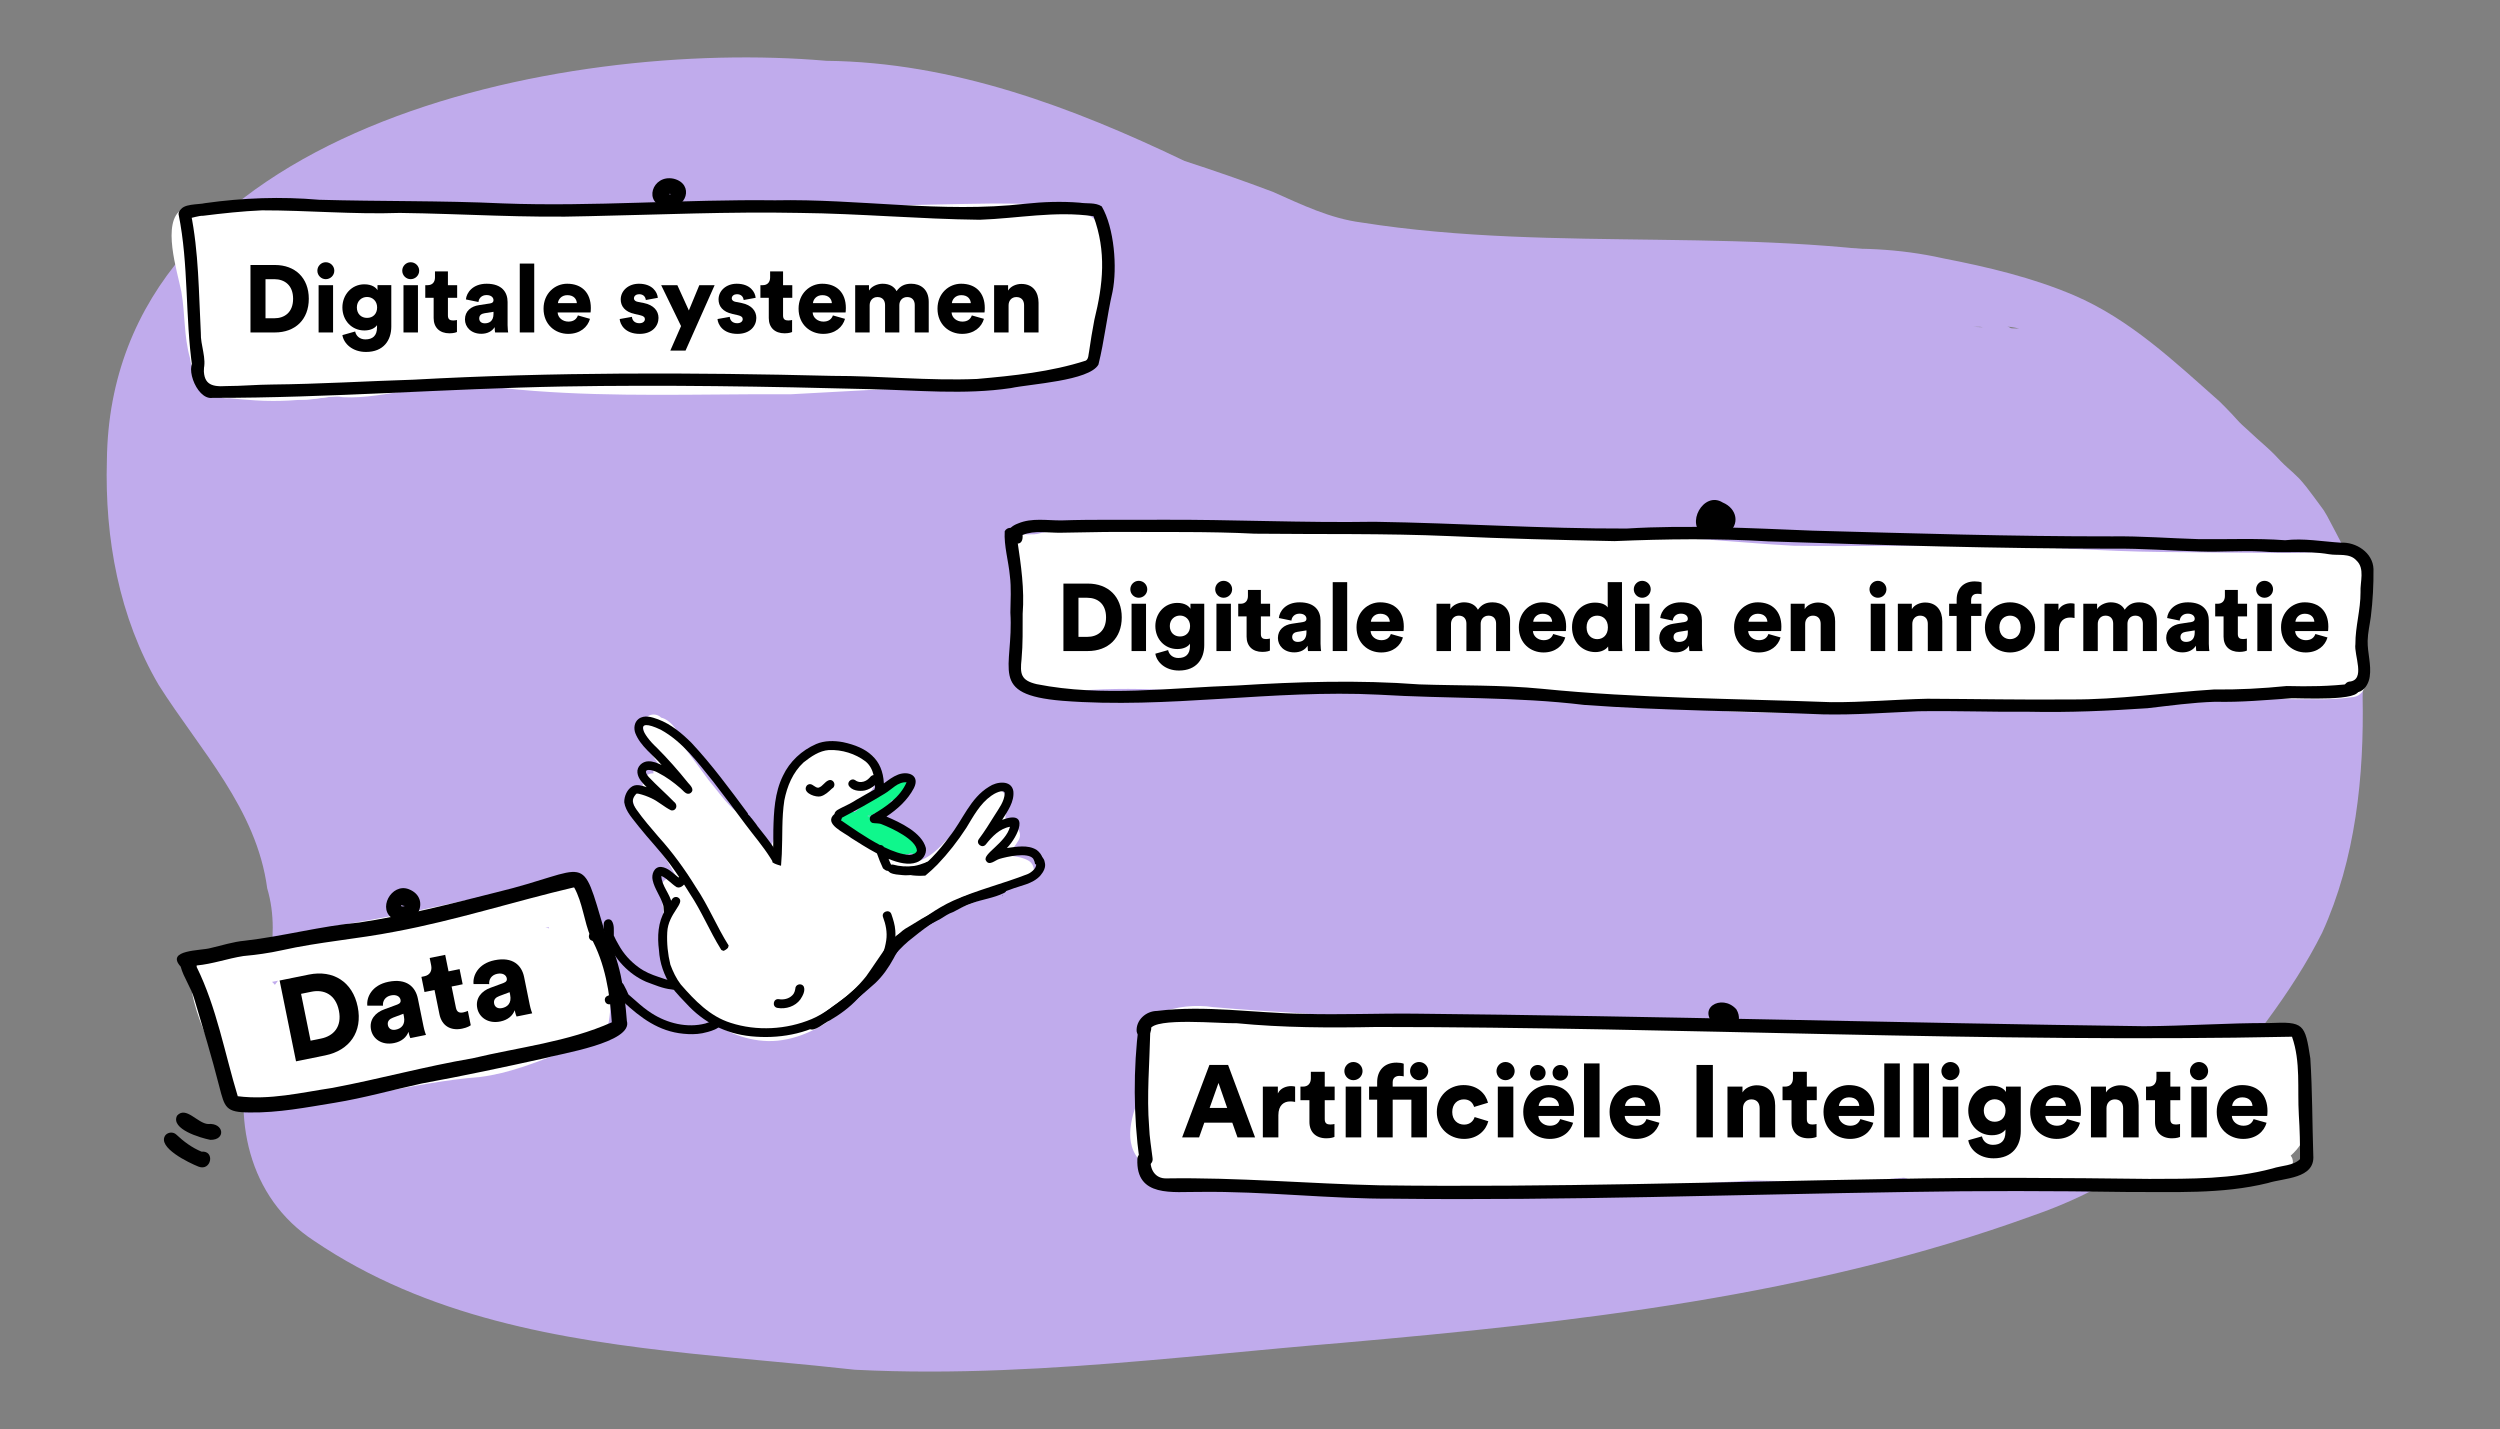 <?xml version="1.0" encoding="UTF-8"?>
<svg xmlns="http://www.w3.org/2000/svg" viewBox="0 0 1732 990">
  <rect x="0" y="0" width="1732" height="990" fill="#808080" stroke="none"/>
  <g id="uuid-05d5807d-c31a-4e0c-b254-cfd12b6c899f" data-name="Vectorlaag">
    <path d="M1398.858,227.66c-7.211-2.008-14.91-1.711-22.598-1.414-3.203.121-6.402.246-9.562.203,10.719.418,21.438.816,32.16,1.211ZM1627.565,387.511c11.004,30.199,10.73,63.176,9.254,94.895,1.082,55.266-4.805,112.805-28,163.695-21.27,42.531-51.922,79.434-81.707,116.195-30.27,38.676-73.152,64.203-119.117,80.027-153.223,55.66-317.137,73.805-478.641,88.035-27.609,2.277-55.234,4.91-82.875,7.496-67.434,6.316-134.969,12.367-202.613,12.367-17.211,0-34.426-.391-51.652-1.27-36.93-4.129-74.73-7.117-112.465-11.098-92.293-9.734-184.215-25.402-262.172-78.219-45.898-30.008-57.094-85.527-43.562-136.129,7.383-35.445,21.855-71.836,11.113-108.066-7.355-55.102-46.57-95.73-75.129-140.797-27.527-46.871-37.512-101.867-35.941-155.738C76.576,88.461,389.307,26.168,572.518,42.132c87.648.957,170.246,32.023,248.191,69.41,20.461,6.637,40.832,13.711,60.961,21.305,19.91,8.82,39.66,18.484,61.543,21.301,136.215,21.559,277.34.996,412.488,28.184,2.855,1.211,5.727,2.367,8.59,3.57,3.992,1.801,7.906,3.84,12.066,5.238,4.027,1.355,8.164,2.098,12.258,3.148,2.09.645,4.148,1.371,6.242,2.004,2.566.773,5.137,1.523,7.68,2.379,4.352,1.469,8.84,2.652,13.109,4.348,1.18.566,2.32,1.184,3.449,1.84,2.312,1.457,4.602,2.953,6.965,4.332,1.828,1.07,3.668,2.113,5.496,3.188,3.691,2.309,7.258,4.871,11.172,6.785,3.633,1.777,7.277,3.438,10.762,5.504,2.305,1.398,4.613,2.781,6.98,4.066,2.188,1.191,4.422,2.273,6.598,3.484,2.223,1.422,4.328,2.98,6.445,4.559,2.43,1.812,5.012,3.379,7.602,4.941,2.344,1.453,4.605,3.004,6.879,4.559,2.574,1.762,5.273,3.336,7.953,4.922,3.344,2.094,6.52,4.383,9.695,6.719,3.41,2.504,6.941,4.832,10.402,7.262,6.461,4.535,12.758,9.332,18.938,14.238,2.617,2.16,5.191,4.379,7.824,6.52,2.633,2.145,5.344,4.188,8.012,6.289,4.348,3.641,8.41,7.582,12.613,11.387,4.055,3.676,8.246,7.18,12.098,11.074,2.988,3.188,5.965,6.375,9.238,9.277,2.809,2.492,5.574,5,8.211,7.668,3.586,3.91,6.797,8.16,9.941,12.426-.176-.246-.352-.488-.531-.73.387.527.777,1.059,1.16,1.586,1.973,2.684,3.941,5.371,5.918,8.043.164.23.328.461.488.691.762,1.254,1.516,2.508,2.25,3.777,1.953,3.555,3.824,7.152,5.684,10.754,2.023,3.926,4.129,7.816,6.086,11.777,1.234,2.496,2.406,5.027,3.59,7.555Z" style="fill: #c0abec;"/>
    <path d="M1388.096,237.932c-5.542-3.42-10.124-7.394-15.199-11.285-7.863-3.912-1.2-14.882,5.419-9.044,5.332,4.447,11.598,7.417,17.198,11.454,5.802,4.48-2.015,13.032-7.417,8.875Z" style="fill: #c0abec;"/>
    <path d="M1462.187,231.571c-24.02-10.737-48.026-22.545-73.777-28.503-47.856-7.326-96.699-12.254-144.935-14.347-7.936-.195-15.883-.165-23.808.314-7.388-.25-16.859,4.93-22.824-1.149-3.586-4.467,2.285-10.859,7.01-7.601,41.367-5.609,83.127,1.148,124.45,4.299,20.467,3.168,41.246,4.081,61.578,8.09,20.069,4.01,38.739,12.752,57.473,20.706,5.864,3.208,18.245,6.245,21.714,11.309,1.905,4.075-2.778,8.892-6.882,6.882Z" style="fill: #c0abec;"/>
    <path d="M1576.174,360.351c-12.454-37.335-27.073-59.427-57.071-84.983-23.554-19.426-45.948-41.073-73.404-54.977-28.241-14.437-59.433-22.333-90.286-28.927-29.346-6.624-59.408-10.284-89.51-8.166-5.357.175-10.95,1.854-16.177.17-7.478-2.664-3.2-13.951,4.104-9.785,30.909-2.857,62.223-1.476,92.555,5.32,30.78,5.987,61.619,13.288,90.543,25.609,38.687,16.532,69.711,46.063,100.851,73.59,11.1,10.912,21.631,22.615,29.73,35.965,7.834,13.211,12.778,27.844,18.339,42.097,2.479,6.272-6.904,10.454-9.677,4.087Z" style="fill: #c0abec;"/>
  </g>
  <g id="uuid-e87a7ae0-d956-4de9-ab45-95574cc726d0" data-name="Laaggroep">
    <g id="uuid-62327431-01af-4bcf-8e55-2d88d42cbe4a" data-name="Vectorlaag">
      <path d="M1639.665,462.206c.596,8.146-.195,20.632-10.835,20.86-7.982,1.15-16.052,1.513-24.108,1.365-32.889.267-65.779-1.97-98.658-.218-24,1.375-48.059,1.34-72.078,2.284-23.859-.371-47.693-1.918-71.564-.967-34.012,1.063-67.42,9.785-101.62,8.153-28.637-.284-57.475.927-85.924-2.959-18.321-3.063-35.755-7.797-54.239-8.989-19.577-1.333-39.228-.418-58.805-1.768-26.667-2.534-53.337-5.359-80.169-5.063-34.081.195-67.893,5.149-101.954,5.416-47.468.074-95.111-6.381-142.428-.732-12.415.158-30.576,2.057-37.184-10.885-2.166-8.779.781-18.534,1.323-27.248,1.244-21.829,1.787-43.861-1.08-65.586-3.407.121-3.955-5.038-.633-5.649.569-3.164,5.508-2.885,6.153.052,30.313-.465,60.506,1.09,90.777,2.185,29.367.677,58.75.551,88.122,1.31,79.138,4.049,158.427,4.084,237.516-1.256,40.269-1.963,80.256,3.52,120.379,5.594,45.164.719,90.344-.769,135.508.465,39.611,0,79.101,3.471,118.693,3.847,29.055.423,58.105.541,87.163.65,16.089.341,32.702-2.423,48.395,2.109,12.766,4.658,4.311,32.828,4.764,43.599-.925,11.236,2.569,22.205,2.487,33.428Z" style="fill: #fff;"/>
      <path d="M1299.975,399.371c-138.378-20.735-278.511-22.744-418.17-22.262-36.36,2.545-73.651-.623-110.31.556-17.455.037-35.341-.282-52.333,3.488-5.423-.413-6.915-8.321-2.129-10.807,20.165-5.711,41.893-3.441,62.677-4.104,3.246-2.692,8.121-1.365,12.043-1.883,9.288-.228,18.581-.144,27.868.005,24.902.599,49.801,1.425,74.713,1.434,86.314.3,172.77-.393,258.871,6.575,48.538,3.793,97.119,8.164,145.303,15.178,10.62-.313,11.575,12.5,1.466,11.82Z" style="fill: #fff;"/>
    </g>
    <g id="uuid-511ffaf1-e1cc-445c-8a16-af51271db847" data-name="Vectorlaag">
      <path d="M1263.016,494.918c-55.156-2.33-110.422-2.508-165.49-6.548-47.308-5.758-94.928-4.209-142.393-7.102-73.067-3.716-146.139,10.038-219.173,4.237-51.934-4.347-33.505-21.88-35.98-61.133.115-8.472.717-16.968-.345-25.409-.92-10.245-4.188-20.805-3.563-30.953,3.622-6.507,16.332,2.219,8.824,6.887,2.475,16.728,4.925,33.383,3.604,50.346-.034,10.468.19,20.958-.769,31.393-1.104,10.22-.593,14.724,10.487,17.349,45.691,9.034,92.692,2.45,138.82.933,42.1-2.647,84.141-3.939,126.238-.773,28.329.977,56.719.264,84.968,3.043,66.544,6.696,133.498,6.753,200.28,9.274,22.27.18,44.475-1.891,66.727-2.372,32.999.133,66.325.806,99.187.491,33.304.229,66.228-4.818,99.375-6.91,16.87.199,33.631-.71,50.407-2.393,15.258.401,29.969.221,44.974-1.613,2.319-.213,4.388,1.735,4.526,4.005,3.04,8.469-40.81,5.829-46.425,6.108-17.526,1.199-34.979,2.851-52.587,2.408-15.721.48-31.306,2.67-46.902,4.469-27.285,1.832-54.693,3.048-82.031,2.448-25.609.251-51.095-.778-76.654-.346-22.024.927-44.046,2.638-66.105,2.161Z"/>
      <path d="M1624.068,477.245c-.438-2.247,1.088-4.615,3.381-5.008,11.872-.865,3.22-18.525,4.369-26.02-.073-12.038,3.633-23.778,3.549-35.866-.36-7.224,3.181-16.534-2.819-22.041-4.774-5.385-12.699-3.22-19.065-4.353-15.565-2.665-31.167-.502-46.827-1.894-13.979-.788-27.943.533-41.925.02-20.294-.483-40.56-2.218-60.875-1.955-79.623-.014-159.17-2.435-238.742-5.067-35.521-2.145-71.049-1.656-106.579-.179-38.031-.801-76.029-1.69-114.01-3.458-45.139-1.984-90.259-1.178-135.399-1.69-31.661-1.63-63.298-.984-94.974-1.234-13.03.008-26.055.436-39.083.575-8.852.185-18.208-1.868-26.62,1.56,1.094,14.582-20.877-1.398-3.07-8.008,9.49-4.009,20.061-2.009,30.05-2.08,22.734-.778,45.47-.246,68.205-.458,49.506-.258,99.01,2.223,148.554,1.394,58.261.893,116.472,4.872,174.734,4.693,42.936-2.631,85.877-.228,128.796,1.458,69.203,1.86,138.356,4.055,207.591,3.965,20.002-.284,39.96,1.344,59.94,1.914,19.966.245,39.909-.738,59.855.764,12.956-1.512,25.688.878,38.583,1.708,10.607-.681,22.291,6.977,22.662,18.205.108,10.987-.48,22.026-1.822,32.936-.736,5.616-2.096,11.166-2.221,16.848-.171,8.305,2.683,16.506,1.442,24.8-.567,3.961-2.599,8.161-6.264,10.089-3.435,1.448-10.219,3.759-11.414-1.617Z"/>
      <path d="M1180.646,370.934c-13.527-7.377-.417-31.115,12.804-22.817,10,4.138,12.394,15.392,3.022,21.816-4.897,1.825-10.946,3.861-15.826,1Z"/>
    </g>
    <g id="uuid-65c5b70d-c4f4-4792-8150-12cb47af478c" data-name="Digitale media en informatie">
      <g>
        <path d="M736.742,451.044v-46.736h16.941c14.041,0,23.467,8.965,23.467,23.401s-9.426,23.335-23.533,23.335h-16.875ZM753.222,441.222c7.185,0,13.052-4.153,13.052-13.513s-5.867-13.579-13.052-13.579h-6.064v27.092h6.064Z"/>
        <path d="M788.888,402.396c3.296,0,5.933,2.637,5.933,5.867s-2.637,5.867-5.933,5.867c-3.164,0-5.801-2.637-5.801-5.867s2.637-5.867,5.801-5.867ZM783.944,451.044v-32.761h10.02v32.761h-10.02Z"/>
        <path d="M809.258,450.385c.659,3.164,3.296,5.471,7.053,5.471,5.01,0,8.108-2.439,8.108-8.372v-1.516c-1.187,1.78-4.021,3.691-8.767,3.691-8.701,0-15.227-6.855-15.227-15.952,0-8.635,6.262-16.018,15.227-16.018,5.339,0,8.174,2.373,9.097,4.087v-3.494h9.558v28.674c0,9.426-5.273,17.6-17.534,17.6-9.426,0-15.425-5.801-16.348-11.667l8.833-2.505ZM824.485,433.708c0-4.482-3.23-7.251-6.987-7.251s-7.053,2.769-7.053,7.251,3.032,7.251,7.053,7.251c4.087,0,6.987-2.769,6.987-7.251Z"/>
        <path d="M847.691,402.396c3.296,0,5.933,2.637,5.933,5.867s-2.637,5.867-5.933,5.867c-3.164,0-5.801-2.637-5.801-5.867s2.637-5.867,5.801-5.867ZM842.748,451.044v-32.761h10.02v32.761h-10.02Z"/>
        <path d="M873.533,418.283h6.394v8.767h-6.394v12.261c0,2.703,1.45,3.428,3.625,3.428,1.055,0,2.044-.198,2.637-.33v8.306c-.396.198-2.043.923-5.207.923-6.79,0-10.942-4.021-10.942-10.547v-14.041h-5.801v-8.767h1.648c3.428,0,5.076-2.307,5.076-5.339v-4.219h8.965v9.558Z"/>
        <path d="M895.024,432.125l7.713-1.187c1.779-.264,2.373-1.121,2.373-2.241,0-1.912-1.648-3.56-4.812-3.56-3.493,0-5.405,2.373-5.603,4.812l-8.701-1.78c.396-4.68,4.746-10.876,14.37-10.876,10.612,0,14.502,5.933,14.502,12.656v16.018c0,2.571.329,4.746.396,5.076h-9.031c-.065-.264-.329-1.45-.329-3.691-1.714,2.769-4.878,4.614-9.229,4.614-7.186,0-11.338-4.746-11.338-9.954,0-5.801,4.284-9.097,9.689-9.888ZM905.11,438.19v-1.45l-6.196.989c-2.109.33-3.691,1.318-3.691,3.625,0,1.714,1.12,3.362,3.889,3.362,2.967,0,5.999-1.45,5.999-6.526Z"/>
        <path d="M923.307,451.044v-47.725h10.02v47.725h-10.02Z"/>
        <path d="M971.956,441.618c-1.582,5.669-6.79,10.415-15.096,10.415-9.03,0-17.072-6.46-17.072-17.468,0-10.547,7.844-17.271,16.348-17.271,10.151,0,16.413,6.262,16.413,16.809,0,1.384-.132,2.9-.197,3.098h-22.808c.197,3.691,3.56,6.328,7.448,6.328,3.626,0,5.669-1.714,6.592-4.285l8.372,2.373ZM962.859,430.741c-.132-2.505-1.846-5.537-6.592-5.537-4.219,0-6.328,3.098-6.526,5.537h13.118Z"/>
        <path d="M995.229,451.044v-32.761h9.559v3.757c1.647-2.9,5.866-4.746,9.426-4.746,4.681,0,8.042,1.912,9.69,5.142,2.57-3.691,5.734-5.142,10.151-5.142,6.196,0,12.129,3.625,12.129,12.524v21.226h-9.69v-18.984c0-3.098-1.647-5.537-5.207-5.537s-5.472,2.703-5.472,5.603v18.918h-9.888v-18.984c0-3.098-1.647-5.537-5.273-5.537-3.493,0-5.405,2.703-5.405,5.669v18.853h-10.02Z"/>
        <path d="M1084.422,441.618c-1.582,5.669-6.789,10.415-15.095,10.415-9.031,0-17.073-6.46-17.073-17.468,0-10.547,7.845-17.271,16.348-17.271,10.151,0,16.414,6.262,16.414,16.809,0,1.384-.132,2.9-.198,3.098h-22.808c.198,3.691,3.56,6.328,7.449,6.328,3.625,0,5.669-1.714,6.592-4.285l8.371,2.373ZM1075.325,430.741c-.132-2.505-1.846-5.537-6.592-5.537-4.219,0-6.328,3.098-6.525,5.537h13.117Z"/>
        <path d="M1123.712,445.177c0,2.966.198,5.142.264,5.867h-9.624c-.065-.396-.264-1.846-.264-3.164-1.516,2.241-4.812,3.889-8.767,3.889-9.229,0-16.216-7.119-16.216-17.205,0-9.756,6.592-17.073,15.886-17.073,5.604,0,8.042,2.109,8.833,3.362v-17.534h9.888v41.858ZM1106.573,442.804c3.89,0,7.383-2.769,7.383-8.174,0-5.471-3.493-8.108-7.383-8.108-3.889,0-7.383,2.637-7.383,8.108,0,5.405,3.494,8.174,7.383,8.174Z"/>
        <path d="M1137.69,402.396c3.296,0,5.933,2.637,5.933,5.867s-2.637,5.867-5.933,5.867c-3.164,0-5.801-2.637-5.801-5.867s2.637-5.867,5.801-5.867ZM1132.747,451.044v-32.761h10.02v32.761h-10.02Z"/>
        <path d="M1159.247,432.125l7.713-1.187c1.779-.264,2.373-1.121,2.373-2.241,0-1.912-1.648-3.56-4.812-3.56-3.493,0-5.405,2.373-5.603,4.812l-8.701-1.78c.396-4.68,4.746-10.876,14.37-10.876,10.612,0,14.502,5.933,14.502,12.656v16.018c0,2.571.329,4.746.396,5.076h-9.031c-.065-.264-.329-1.45-.329-3.691-1.714,2.769-4.878,4.614-9.229,4.614-7.186,0-11.338-4.746-11.338-9.954,0-5.801,4.284-9.097,9.689-9.888ZM1169.333,438.19v-1.45l-6.196.989c-2.109.33-3.691,1.318-3.691,3.625,0,1.714,1.12,3.362,3.889,3.362,2.967,0,5.999-1.45,5.999-6.526Z"/>
        <path d="M1233.542,441.618c-1.582,5.669-6.79,10.415-15.096,10.415-9.03,0-17.072-6.46-17.072-17.468,0-10.547,7.844-17.271,16.348-17.271,10.151,0,16.413,6.262,16.413,16.809,0,1.384-.132,2.9-.197,3.098h-22.808c.197,3.691,3.56,6.328,7.448,6.328,3.626,0,5.669-1.714,6.592-4.285l8.372,2.373ZM1224.445,430.741c-.132-2.505-1.846-5.537-6.592-5.537-4.219,0-6.328,3.098-6.526,5.537h13.118Z"/>
        <path d="M1250.617,451.044h-10.02v-32.761h9.69v3.757c1.78-3.098,5.801-4.614,9.163-4.614,8.239,0,11.931,5.867,11.931,13.052v20.566h-10.02v-18.853c0-3.23-1.714-5.669-5.339-5.669-3.297,0-5.406,2.439-5.406,5.735v18.787Z"/>
        <path d="M1300.984,402.396c3.296,0,5.933,2.637,5.933,5.867s-2.637,5.867-5.933,5.867c-3.164,0-5.801-2.637-5.801-5.867s2.637-5.867,5.801-5.867ZM1296.04,451.044v-32.761h10.02v32.761h-10.02Z"/>
        <path d="M1324.848,451.044h-10.02v-32.761h9.69v3.757c1.779-3.098,5.801-4.614,9.162-4.614,8.24,0,11.932,5.867,11.932,13.052v20.566h-10.02v-18.853c0-3.23-1.714-5.669-5.34-5.669-3.296,0-5.405,2.439-5.405,5.735v18.787Z"/>
        <path d="M1365.589,426.72v24.324h-10.02v-24.324h-5.208v-8.438h5.208v-2.834c0-7.515,4.548-12.656,12.524-12.656,2.043,0,3.823.264,4.746.725v8.174c-.527-.132-1.385-.33-2.967-.33-1.779,0-4.284.791-4.284,4.417v2.505h7.119v8.438h-7.119Z"/>
        <path d="M1409.953,434.63c0,10.151-7.58,17.402-17.402,17.402-9.756,0-17.402-7.251-17.402-17.402s7.646-17.336,17.402-17.336c9.822,0,17.402,7.185,17.402,17.336ZM1399.934,434.63c0-5.537-3.559-8.108-7.383-8.108-3.757,0-7.383,2.571-7.383,8.108,0,5.471,3.626,8.174,7.383,8.174,3.824,0,7.383-2.637,7.383-8.174Z"/>
        <path d="M1437.247,428.17c-1.12-.264-2.175-.33-3.164-.33-4.021,0-7.646,2.373-7.646,8.899v14.304h-10.02v-32.761h9.69v4.417c1.714-3.691,5.866-4.746,8.503-4.746.989,0,1.978.132,2.637.33v9.888Z"/>
        <path d="M1443.314,451.044v-32.761h9.558v3.757c1.647-2.9,5.866-4.746,9.427-4.746,4.68,0,8.041,1.912,9.689,5.142,2.57-3.691,5.734-5.142,10.151-5.142,6.196,0,12.129,3.625,12.129,12.524v21.226h-9.69v-18.984c0-3.098-1.647-5.537-5.207-5.537s-5.471,2.703-5.471,5.603v18.918h-9.889v-18.984c0-3.098-1.647-5.537-5.273-5.537-3.493,0-5.404,2.703-5.404,5.669v18.853h-10.02Z"/>
        <path d="M1510.424,432.125l7.712-1.187c1.78-.264,2.373-1.121,2.373-2.241,0-1.912-1.647-3.56-4.812-3.56-3.494,0-5.405,2.373-5.604,4.812l-8.701-1.78c.396-4.68,4.746-10.876,14.37-10.876,10.613,0,14.502,5.933,14.502,12.656v16.018c0,2.571.33,4.746.396,5.076h-9.03c-.066-.264-.33-1.45-.33-3.691-1.714,2.769-4.878,4.614-9.229,4.614-7.185,0-11.338-4.746-11.338-9.954,0-5.801,4.285-9.097,9.69-9.888ZM1520.509,438.19v-1.45l-6.196.989c-2.109.33-3.691,1.318-3.691,3.625,0,1.714,1.121,3.362,3.89,3.362,2.966,0,5.998-1.45,5.998-6.526Z"/>
        <path d="M1550.373,418.283h6.395v8.767h-6.395v12.261c0,2.703,1.45,3.428,3.626,3.428,1.055,0,2.043-.198,2.637-.33v8.306c-.396.198-2.044.923-5.208.923-6.789,0-10.942-4.021-10.942-10.547v-14.041h-5.801v-8.767h1.648c3.428,0,5.075-2.307,5.075-5.339v-4.219h8.965v9.558Z"/>
        <path d="M1568.832,402.396c3.297,0,5.934,2.637,5.934,5.867s-2.637,5.867-5.934,5.867c-3.164,0-5.801-2.637-5.801-5.867s2.637-5.867,5.801-5.867ZM1563.889,451.044v-32.761h10.02v32.761h-10.02Z"/>
        <path d="M1612.472,441.618c-1.582,5.669-6.789,10.415-15.095,10.415-9.031,0-17.073-6.46-17.073-17.468,0-10.547,7.845-17.271,16.348-17.271,10.151,0,16.414,6.262,16.414,16.809,0,1.384-.132,2.9-.198,3.098h-22.808c.198,3.691,3.56,6.328,7.449,6.328,3.625,0,5.669-1.714,6.592-4.285l8.371,2.373ZM1603.375,430.741c-.132-2.505-1.846-5.537-6.592-5.537-4.219,0-6.328,3.098-6.525,5.537h13.117Z"/>
      </g>
    </g>
  </g>
  <g id="uuid-e169a182-8f4a-4ad1-b324-da4019236453" data-name="Laaggroep">
    <g id="uuid-c28e5ced-3f2d-4a0c-9cf5-6d663bf20419" data-name="Vectorlaag">
      <path d="M332.805,746.112c-24.212,1.896-47.949,6.596-71.782,11.206-18.095,3.949-36.645,4.836-54.817,8.234-15.27,3.973-38.328,10.886-48.049-6.045-3.156-8.289-4.721-17.109-8.546-25.197-8.681-22.254-37.686-77.102,7.12-74.724,13.972-6.766,29.678-8.128,44.679-11.38,16.857-3.71,33.407-7.221,50.432-10.044,40.638-6.87,81.913-18.014,122.443-24.162-.037.005-.074.01-.111.015-.159.021-.318.043-.477.065,26.441-4.694,37.328,4.65,43.351,30.034,4.616,20.983,8.186,43.142,4.635,64.272-5.197,12.631-20.088,16.36-31.853,20.421-18.568,7.292-37.121,14.765-57.023,17.305ZM227.278,724.712c-1.738,2.206-3.452,4.429-5.219,6.605,1.264-.299,2.53-.587,3.799-.862,1.363-.294,2.729-.58,4.094-.857-.923-1.943-1.492-4.063-1.649-6.202-.339.441-.681.88-1.025,1.316ZM275.079,717.179c-.793.934-1.599,1.857-2.415,2.771.986-.311,1.971-.625,2.954-.941.006-.487.038-.977.1-1.473.058-.464.131-.917.215-1.362-.285.334-.571.669-.855,1.004ZM330.588,702.256c-.413.53-.827,1.06-1.24,1.59,1.234-.321,2.466-.646,3.698-.975.447-.125.895-.251,1.342-.377-.043-.221-.083-.443-.117-.666-.208-1.35-.274-2.688-.229-4.017-1.15,1.482-2.302,2.966-3.455,4.444ZM190.43,682.314c.485-.641.969-1.279,1.453-1.918-.064.085-.129.17-.193.255.275-.415.572-.814.886-1.195-1.376.254-2.753.511-4.127.775.717.636,1.38,1.313,1.981,2.083ZM379.602,642.973c.273.055.544.119.813.191-.035-.244-.069-.489-.103-.733-.258.023-.517.045-.775.068-.19.026-.381.051-.571.077.131-.017.262-.035.393-.052-.399.053-.798.107-1.197.16-.09.012-.18.024-.271.036.581.056,1.154.141,1.71.254Z" style="fill: #fff;"/>
      <path d="M232.895,722.488c-11.011-8.792,4.228-22.032,10.659-28.802,6.293-6.735,19.623-16.933,26.181-5.233,6.875-2.981,19.691-15.622,25.979-7.037,5.691-5.133,14.82-1.417,12.741,6.61-2.257,5.339-10.603,7.495-15.211,10.846,3.695,3.621,1.651,10.705-3.531,11.599-5.235.92-10.352,2.388-15.458,3.847-9.901,2.403-19.58,7.003-29.722,7.869-3.666,1.631-8.01,2.676-11.638.3Z" style="fill: #fff;"/>
      <path d="M257.491,712.596c-1.826-.323-3.475-1.381-4.526-2.91-.833-1.21-1.363-2.848-1.247-4.368-12.317.321-24.484,4.179-35.975,8.412-4.38,1.993-8.75,4.031-12.92,6.439-3.472,3.062-8.987,3.959-11.899-.333-5.805-10.368,11.351-14.375,17.869-18.227,12.221-4.958,39.32-14.129,51.365-8.271,8.496,3.419,8.026,20.506-2.668,19.257Z" style="fill: #fff;"/>
      <path d="M193.15,741.675c-1.792-3.341-.312-7.648,3.01-9.375,15.262-8.831,31.379-16.068,47.524-23.113,2.094-8.229,12.81-9.057,19.412-12.208,11.624-4.238,23.239-8.518,34.957-12.488,8.029-1.9,30.524-13.992,29.222,2.354,9.843-1.401,19.823-4.285,29.813-3.083,10.496-5.147,17.917,8.08,6.854,13.003-3.38,5.355-9.765,7.883-15.159,10.761-8.158,3.951-16.222,8.157-24.564,11.708-8.623,3.824-15.759-6.139-8.587-12.643-.176-.318-.33-.654-.459-1.01-.268-.74-.395-1.516-.396-2.29-22.109,4.502-44.497,8.493-64.955,18.377-15.24,6.659-30.415,13.523-44.941,21.644-3.623,3.04-9.405,2.924-11.731-1.637Z" style="fill: #fff;"/>
    </g>
    <g id="uuid-d42614c7-0271-49ff-a6f5-d38ec507029e" data-name="Vectorlaag">
      <path d="M231.824,764.021c-19.491,3.17-39.09,7.006-58.877,6.699-16.687-.082-17.213-3.3-21.083-18.204-5.188-20.335-11.25-40.399-17.272-60.499-2.165-7.811-7.351-14.633-9.42-22.334-10.755-11.849,14.065-10.966,20.602-12.849,7.929-1.803,15.714-4.386,23.858-5.117,26.511-3.048,52.637-10.132,79.211-12.586,32.016-4.787,63.414-12.945,94.77-20.858,66.204-15.957,58.214-30.459,75.419,27.43 0.0 0.0.009-.019.008-.019,10.55,18.819,13.611,40.393,15.246,61.623,4.523,15.036-46.615,22.788-57.722,25.99-28.006,6.203-56.05,12.173-84.27,17.324-20.174,4.408-40.059,10.07-60.469,13.397ZM230.374,753.676c32.471-6.12,64.337-14.945,96.945-20.469,32.193-7.723,66.174-11.357,96.54-24.952-1.359-20.324-4.574-40.821-14.552-58.822-4.777-11.261-5.563-23.905-11.566-34.694-41.52,9.754-81.954,22.868-123.871,30.672-26.137,5.147-52.766,7.121-78.778,12.97-8.755,1.943-17.619,3.139-26.539,3.973-10.883,1.718-21.305,5.51-32.319,6.532.044.342.054.693.026,1.049,13.88,28.168,19.374,59.634,28.455,89.527,22.204,2.822,43.958-2.543,65.659-5.787Z"/>
      <path d="M272.799,636.82c-11.995-6.469-1.632-25.423,10.387-20.796,16.482,6.395,4.693,28.983-10.387,20.796ZM279.825,627.911c.19-.056.372-.134.542-.235-.773-.063-1.536-.305-2.221-.687-.146.208-.25.446-.301.695.578.372,1.327.392,1.979.227Z"/>
    </g>
    <g id="uuid-702b2621-52d6-4270-9eaf-1bbd1ca05b7a" data-name="Data">
      <g>
        <path d="M205.087,735.287l-11.373-55.989,20.295-4.122c16.821-3.417,30.295,5.029,33.808,22.323,3.513,17.294-5.614,30.249-22.513,33.682l-20.216,4.106ZM222.439,719.511c8.608-1.748,14.625-8.151,12.348-19.365-2.278-11.213-10.333-14.84-18.94-13.091l-7.265,1.476,6.593,32.456,7.265-1.476Z"/>
        <path d="M266.261,699.262l8.951-3.298c2.068-.749,2.57-1.92,2.297-3.263-.465-2.29-2.84-3.863-6.631-3.094-4.186.851-5.898,4.158-5.542,7.129l-10.857-.015c-.665-5.703,3.039-14.186,14.568-16.527,12.714-2.582,18.817,3.578,20.453,11.633l3.898,19.189c.625,3.08,1.55,5.606,1.709,5.984l-10.819,2.198c-.143-.3-.748-1.657-1.293-4.343-1.38,3.734-4.721,6.715-9.933,7.774-8.607,1.748-14.737-2.927-16.005-9.166-1.412-6.949,2.919-11.94,9.203-14.203ZM279.819,704.072l-.353-1.737-7.183,2.692c-2.447.908-4.102,2.479-3.54,5.242.417,2.053,2.161,3.755,5.477,3.081,3.554-.722,6.833-3.197,5.598-9.278Z"/>
        <path d="M310.745,672.958l7.66-1.556,2.133,10.503-7.66,1.556,2.984,14.688c.658,3.237,2.571,3.753,5.177,3.224,1.264-.257,2.4-.734,3.079-1.036l2.021,9.95c-.425.333-2.223,1.603-6.014,2.373-8.134,1.651-14.087-2.154-15.675-9.973l-3.417-16.82-6.949,1.411-2.133-10.503,1.974-.4c4.106-.834,5.519-3.999,4.781-7.632l-1.026-5.054,10.74-2.182,2.326,11.45Z"/>
        <path d="M339.856,684.312l8.951-3.298c2.068-.749,2.57-1.92,2.297-3.263-.465-2.29-2.84-3.863-6.631-3.094-4.186.851-5.898,4.158-5.542,7.129l-10.857-.015c-.665-5.703,3.039-14.186,14.568-16.527,12.714-2.582,18.817,3.578,20.453,11.633l3.898,19.189c.625,3.08,1.55,5.605,1.709,5.984l-10.819,2.198c-.143-.3-.748-1.657-1.293-4.343-1.379,3.734-4.721,6.715-9.933,7.774-8.607,1.748-14.737-2.927-16.004-9.166-1.412-6.949,2.919-11.94,9.202-14.203ZM353.414,689.123l-.353-1.737-7.183,2.692c-2.447.908-4.101,2.479-3.54,5.242.417,2.053,2.161,3.755,5.478,3.081,3.553-.722,6.833-3.197,5.598-9.278Z"/>
      </g>
    </g>
  </g>
  <g id="uuid-4b8b9d52-8d86-4688-b760-3421b87737a8" data-name="Laaggroep">
    <g id="uuid-42a8158c-4af2-47c7-adb6-a81e18d7077b" data-name="Vectorlaag">
      <path d="M176.952,274.295c-20.942-.601-41.871-.677-45.366-26.44-4.26-14.927-3.271-30.573-5.943-45.73-2.697-13.982-14.059-48.355.49-57.235,13.396-3.518,27.876-.91,41.621-.858,10.734.41,21.478-.151,32.212-.391,11.429-.621,22.86-1.117,34.299-1.51.183-.118.368-.235.553-.348,1.187-.035,2.375-.074,3.563-.117,1.837-.065,3.676-.138,5.515-.196.061.113.117.229.167.349,11.058-.324,22.122-.555,33.186-.709.051.002.102.003.154.005,1.745.057,3.473.208,5.206.391,3.476.507,6.942,1.068,10.45,1.281,3.429.21,6.85.331,10.284.388,3.483.059,6.964-.022,10.447-.079,3.315-.054,6.638-.25,9.945-.499,2.171-.166,4.341-.331,6.512-.497,1.815-.138,3.627-.401,5.436-.601,1.189-.129,2.386-.235,3.577-.366,2.309.272,4.615.531,6.927.776,3.498.371,7.013.667,10.531.794,3.926.143,7.849.188,11.78.173,7.5-.027,15.006-.213,22.506-.329,7.177-.111,14.356-.054,21.532.005,1.006.02,2.01.037,3.016.054-.044-.003-.087-.003-.131-.005.079.002.158.005.235.005h-.104c.064,0,.129.002.193.002-.019,0-.038-.001-.058-.002.03.001.059.001.089.002-.01-0-.021-0-.031-0,1.184.025,2.371.047,3.552.069-.183-.002-.366-.007-.549-.01,2.734.067,5.466.141,8.2.245,7.382.282,14.756.742,22.136,1.051,3.508.146,7.026.358,10.541.383.611.005,1.219.007,1.829.007,3.154,0,6.311-.057,9.466-.131,2.995-.07,5.991-.157,8.988-.233,8.839.113,17.677.162,26.517.161.212-.09.424-.18.636-.27.698-.006,1.396-.014,2.093-.02.949-.007,1.896-.015,2.843-.022.208-.002.415,0,.626,0,1.211.01,2.45.02,3.565-.487.459-.209.886-.446,1.275-.729.384.436.687.947.891,1.495,56.35-.277,112.713-2.383,169.07-3.117,17.953.319,74.768-2.262,76.481,20.907,3.58,18.558,7.491,32.239,2.895,51.497-1.456,12.568-3.038,26.684-12.64,35.918-24.929,16.709-56.919,15.087-85.64,18.692-40.276.153-80.37,3.095-120.576,5.127-17.149-.099-34.323.042-51.507.183-56.281.46-112.643.922-168.435-6.999-6.672.484-13.345.999-20.019,1.52-.027.012-.057.025-.084.037-.88.393-1.842.428-2.729.185-9.706.766-19.411,1.548-29.119,2.289-1.792.91-3.644,1.53-5.624,1.488-.687-.166-1.271-.497-1.738-.934-26.419,1.953-52.862,3.499-79.353,3.499-4.126,0-8.252-.038-12.381-.117ZM134.572,203.445c1.874,11.997,1.206,24.267,3.963,36.153,1.933,7.246,2.21,16.45,8.601,21.337,12.432,6.119,27.196,4.334,40.719,4.952-.391-2.316.675-5.315,2.887-6.984-3.157,2.017-7.518,5.399-11.224,2.823-3.117-2.264-2.692-6.462-.307-9.112-3.53,3.248-10.096,3.384-10.979-2.304-5.058,5.76-21.631,15.799-20.459.944,1.913-5.703,5.968-10.445,9.211-15.446-9.414-2.044-2.482-12.605.991-17.246,6.442-9.404,13.51-18.383,20.378-27.483-8.848,8.808-15.992,19.888-26.489,26.796-4.21,2.245-8.962-1.026-7.852-5.8,2.801-7.031,7.992-12.952,12.21-19.196-4.077,3.543-13.149,9.407-15.345,1.07.769-7.879,8.568-13.406,12.687-19.827-15.644,15.023-25.231,7.953-15.822-11.587.613-3.674,1.933-7.382,3.73-10.769-2.821.017-5.602.104-8.319.289-.091-.004-.182-.006-.271-.006-12.87-.004.73,43.334,1.688,51.395ZM199.04,265.748c23.203-.477,46.432-1.599,69.578-3.258-.648-4.69,6.749-6.798,10.091-9.041.247-.133.494-.267.742-.398-5.525-2.823-10.497-6.507-13.258-11.708-6.173,5.004-12.452,9.861-19.07,14.244-3.844,2.282-7.938-2.302-5.894-6.072,7.436-7.043,15.209-13.8,23.174-20.363.292-2.101.712-4.185,1.251-6.242-6.635,4.759-13.204,9.612-19.698,14.563-5.065,3.881-10.116,7.767-15.169,11.659-3.876,3.036-12.873,11.406-14.702,2.391-5.785,4.447-10.954,10.133-17.045,14.225ZM285.271,246.532c1.145.507,2.371.996,3.686,1.473,4.492-2.356,9.001-4.682,13.518-6.989-1.268-.035-2.517-.645-3.303-1.664-.195-.25-.356-.517-.484-.789-4.403,2.41-8.727,5.854-13.416,7.968ZM242.16,150.01c-.341.452-.709.86-1.095,1.204-26.224,31.997-57.005,60.286-80.51,94.485,28.652-26.922,53.183-58.13,83.764-83.059,5.342-4.321,10.704-8.65,16.254-12.704-6.136.032-12.274.059-18.412.074ZM292.831,219.87c-6.67,4.974-13.08,10.306-19.505,15.619.43,1.421,1.103,2.747,2.037,3.988.227-.269.487-.519.781-.752,25.24-22.383,52.914-41.908,80.357-61.475-22.066,12.902-43.416,27.018-63.67,42.62ZM290.06,149.75c1.582,0,2.989.702,4.069,2.522,1.745,5.409-5.72,7.819-8.692,11.135-6.954,5.698-13.76,11.567-20.534,17.476-18.642,16.722-37.25,33.493-55.047,51.114,31.844-28.885,66.777-54.17,103.81-75.981,3.36-1.582,6.274-4.771,10.124-4.87,3.963-.106,5.79,5.293,2.613,7.654-10.452,8.432-21.626,15.933-32.363,23.995,15.792-9.997,31.95-19.384,48.335-28.365,3.436-2.082,7.78,1.758,6.064,5.397,6.208-3.105,12.292-6.905,18.539-10.2-8.589-.065-17.183-.092-25.772-.092-17.049,0-34.095.105-51.146.218ZM278.49,213.878c-1.184,2.245-2.198,4.358-3.028,6.348,13.191-10.442,26.726-20.521,39.994-30.689-12.489,7.852-24.828,15.95-36.966,24.341ZM334.959,214.793c.638.356,1.194.878,1.587,1.548.131.227.24.465.326.707,17.945-12.776,36.217-25.097,54.652-37.149-19.206,11.053-38.059,22.709-56.565,34.894ZM372.879,209.636c-2.672,1.565-5.303,3.187-7.936,4.816-.618.383-1.236.764-1.857,1.142,6.23-2.299,11.33-6.593,16.89-10.119-2.366,1.387-4.732,2.774-7.098,4.161ZM386.357,171.27c-2.316.371-4.64.719-6.964,1.053-20.719,13.673-41.156,27.762-60.753,43.052,23.552-15.733,47.525-30.922,72.162-44.919-1.478.289-2.959.561-4.445.813ZM272.038,149.869c.087.949-.171,1.936-.902,2.816-13.233,12.133-27.186,23.582-39.937,36.281,13.584-11.943,28.546-22.274,44.017-31.619,3.896-1.431,10.146-7.594,14.843-7.597-6.007.04-12.012.082-18.02.119ZM437.607,160.512c-11.607,7.575-23.644,14.588-35.065,22.383,14.427-7.795,28.882-15.54,43.539-22.899-2.828.148-5.651.316-8.474.517ZM197.058,152.314c-.665,3.288-4.067,7.367-5.884,9.612-4.316,5.755-8.759,11.414-13.211,17.068,9.1-9.481,18.598-18.773,28.801-27.115-3.234.163-6.47.309-9.706.435ZM179.815,152.717c-2.87,7.565-9.246,13.411-13.983,19.861,4.576-4.526,9.08-9.125,13.622-13.683,2.138-1.735,4.02-4.096,6.032-6.245-1.889.035-3.78.057-5.671.067ZM398.231,160.025c7.011-1.651,13.997-3.451,21.023-5.009,2.707-1.397,5.424-2.776,8.151-4.138-4.764-.176-9.53-.329-14.294-.462-4.962,3.201-9.926,6.4-14.88,9.609ZM222.909,150.989c-.85,1.152-1.879,2.217-2.709,3.298,1.35-1.033,2.645-2.18,3.923-3.37-.406.025-.811.047-1.214.072ZM163.451,154.228c.761-.519,1.498-1.11,2.225-1.735-.816-.032-1.632-.067-2.452-.101.193.534.279,1.147.227,1.837ZM380.498,154.032c2.64-1.377,5.276-2.766,7.916-4.161-1.244-.02-2.487-.037-3.728-.054-.84,1.651-2.41,3.241-4.188,4.215Z" style="fill: #fff;"/>
      <path d="M195.178,269.462c-1.163-2.058-1.756-4.286-1.82-6.5-19.141,6.154-29.859-18.891-10.642-26.229,11.058-3.149,22.25-5.822,33.429-8.501-6.329-7.186-2.428-19.749,6.958-21.993,3.971-1.009,8.085-1.725,12.087-2.57,5.736-6.073,14.406-2.735,21.651-4.705-.059-17.357,21.515-14.965,33.521-18.276,45.76-9.131,95.034-12.949,141.219-10.496,18.922-1.83,30.487,20.188,10.751,28.617-10.61,2.876-21.725,3.774-32.543,5.701-4.468,12.737-20.073,12.62-30.996,16.293-20.122,4.998-40.323,9.726-60.599,14.048.102.207.2.418.294.631.382.866.661,1.775.84,2.706,5.962,6.264,3.823,17.601-4.005,21.281-5.649,11.385-21.07,8.276-31.529,11.108-15.302,1.979-30.686,5.425-46.175,4.608-13.586-2.76-33.152,8.849-42.441-5.724Z" style="fill: #fff;"/>
      <path d="M339.244,192.871c-6.704-1.892-8.9-11.109-3.662-15.763,4.747-4.079,11.499-4.167,17.378-5.337-.196-1.605.038-3.232.642-4.708-6.597-4.803-3.475-16.005,4.669-16.726,5.908-.58,11.89-.222,17.826-.419,23.382-1.87,46.748-4.384,70.222-4.661,13.445-.037,26.863.404,40.301-.285,4.092-.387,8.68-.908,12.073,1.88,6.307,4.811,3.093,15.96-4.904,16.493-4.698-.475-8.549,1.685-13.038,1.974-4.648-1.156-9.287-.325-14.003-.003,5.004,5.433,1.358,14.769-5.964,15.473-10.808.891-21.721.252-32.551.653-29.636,3.512-59.886,7.159-88.99,11.428Z" style="fill: #fff;"/>
      <path d="M176.577,277.35c-5.807-.388-11.065-.811-16.6-1.352.022.003.047.003.069.005.26.025.517.049.776.072-.64-.074-1.319-.12-1.969-.178-9.031.954-18.297-6.904-11.83-15.653.181-1.997,1.011-3.819,2.302-5.362.131-.158.267-.309.405-.452-9.266-1.646-9.839-13.977-2.267-18.361-4.46-1.382-7.898-6.109-7.038-10.872.977-6.299,7.817-8.279,12.727-10.875-3.866-5.656.045-12.991,5.454-16.015-7.397-4.776-4.072-15.975,3.32-18.904-.015-.059-.032-.119-.047-.178-.531-2.168-.242-4.373.695-6.284-18.501-4.569-18.336-21.171-2.027-29.401,2.56-1.314,5.312-1.902,8.123-2.209.726.216,1.497.278,2.27.148,1.099-.186,2.202-.355,3.305-.515,1.072-.049,2.14-.1,3.196-.177,7.727-.355,15.446-.772,23.167-1.186,1.962.342,3.919.724,5.886,1.032,3.038.477,6.109.811,9.182.974,3.646.195,7.295.388,10.949.346,3.923-.042,7.837-.143,11.758-.284,3.819-.136,7.644-.302,11.466-.309,1.908-.005,3.817-.007,5.728,0,1.031.003,2.067-.02,3.09-.146.546-.067,1.098-.109,1.649-.143,3.74-.133,7.498-.049,11.241-.035,1.95.007,3.899.017,5.847.082,1.745.059,3.473.208,5.206.391,3.473.507,6.942,1.068,10.45,1.281,3.429.21,6.85.331,10.284.388,3.483.059,6.964-.022,10.447-.079,3.315-.054,6.638-.25,9.945-.499,2.171-.166,4.341-.331,6.512-.497,1.815-.138,3.627-.4,5.436-.601,1.189-.129,2.386-.235,3.577-.366,2.309.272,4.615.531,6.927.776,3.498.371,7.014.667,10.531.794,3.926.143,7.849.188,11.78.173,7.5-.027,15.006-.213,22.506-.329,7.177-.111,14.356-.054,21.532.007,1.006.017,2.01.035,3.016.052-.045-.002-.087-.002-.131-.005.079.003.158.005.235.005.04.001.08.002.12.003-.01-0-.021-0-.031-0,1.184.025,2.368.047,3.552.069-.183-.003-.366-.007-.549-.01,2.734.067,5.466.141,8.2.245,7.382.282,14.756.742,22.135,1.051,3.508.146,7.026.358,10.541.383.611.005,1.219.007,1.829.007,3.155,0,6.311-.057,9.466-.131,7.345-.171,14.694-.45,22.047-.391,3.676.032,7.355.067,11.031.067,1.721,0,3.439-.022,5.157-.037.949-.007,1.896-.015,2.843-.022.208-.003.415,0,.625,0,1.211.01,2.45.02,3.565-.487,1.068-.487,1.965-1.125,2.601-2.136.255-.406.454-.845.591-1.303.13-.015.26-.029.39-.044,4.727-.534,9.503-1.07,13.669,1.271,6.413,4.017,6.301,14.709-1.206,17.471-2.48.962-5.189.752-7.464-.351-3.221.203-6.437.455-9.659.63-13.382.937-26.62-1.417-39.871-2.843-11.323-1.078-22.855-.92-34.017-3.283-4.979-1.192-9.688-3.866-14.942-3.412-11.95.868-23.636,3.802-35.559,4.905-13.72,1.199-27.466.868-41.211.534-8.081-.193-16.163-.388-24.239-.272,6.63,3.187,6.623,13.572.106,16.855-9.797,2.996-20.707,2.015-30.902,3.451,3.837,11.219-15.945,16.813-23.181,22.373,8.222,8.479-1.975,18.2-10.18,21.436-6.996,4.094-14.158,7.859-21.399,11.503-4.067,5.224-11.221,7.095-16.806,10.353,6.714,5.901,1.805,15.785-6.247,16.947,18-1.449,35.804-4.823,53.809-6.119,6.175-.423,12.353-.292,18.529-.161,4.964.104,9.931.21,14.897.03,12.24-.534,24.321-2.719,36.494-3.978,19.08-.935,38.195-1.471,57.292-2.279,8.081-.198,12.247,10.877,6.18,16.136-3.073,2.811-7.164,2.717-11.186,2.625-1.669-.04-3.328-.079-4.897.091-12.529.905-25.063,1.582-37.631,1.449-11.8.529-23.436,2.744-35.179,3.866-8.816.981-17.656.845-26.499.712-4.561-.069-9.125-.136-13.683-.052-28.541,2.111-56.94,8.001-85.602,8.001-4.198 0-8.398-.126-12.609-.409ZM241.327,177.582c-.336.331-.702.635-1.098.912-.756.529-1.55.999-2.366,1.426.18.383.339.779.467,1.182,2.855-1.295,5.711-2.593,8.566-3.889-1.857.121-3.713.245-5.57.368ZM207.649,157.901c.47.01.939.017,1.409.027.185.002.371.005.556.007.153-.054.304-.109.457-.163-.808.044-1.614.087-2.423.129Z" style="fill: #fff;"/>
      <path d="M229.273,189.351c-8.081-5.263,1.133-12.305,6.566-14.927,2.527-1.167,5.362-1.935,8.158-1.886,3.107-1.742,6.472-2.159,9.851-2.727,16.235-5.405,32.035-12.274,48.721-16.237,11.62-2.645,23.565-3.482,35.458-3.195,5.158.558,11.708-1.198,15.784,2.693,1.83,2.098,1.883,5.46-.034,7.526-3.115,3.138-8.131,2.302-12.121,3.424-9.984,1.863-19.926,3.941-29.908,5.819-5.634,1.07-11.266,2.141-16.919,3.1-2.666.453-5.31-.899-6.361-3.316-13.898,4.582-27.405,10.404-41.581,14.099-5.388,1.696-12,8.043-17.614,5.627Z" style="fill: #fff;"/>
      <path d="M146.667,244.714c-15.721-3.515,4.692-30.618,10.028-37.226,2-2.309,4.398-4.494,7.201-5.774,5.507-3.193,15.328-.128,11.79,7.445-1.291,2.48-4.191,3.216-6.709,2.76-6.716,4.515-10.69,12.323-13.236,19.811,2.053,5.433-3.153,13.267-9.073,12.983Z" style="fill: #fff;"/>
      <path d="M298.27,187.885c-17.566-11.53-4.708-35.439,8.763-23.568,7.665-.521,12.397,9.558,6.984,15.02-1.459,6.988-8.956,12.668-15.746,8.549Z" style="fill: #fff;"/>
      <path d="M137.423,256.482c-1.28-12.736-.55-25.67-1.801-38.391-2.371-18.823-6.098-37.514-7.062-56.484-2.139-16.487,17.895-18.69,19.19-1.963,1.312.681,2.47,1.662,3.27,2.873,7.955-9.795,22.468,1.78,14.294,11.619-1.563,9.274-1.959,18.716-2.856,28.069-.328,6.086-.599,14.333-7.933,15.943,1.858,4.454,1.774,9.454,2.466,14.174-.024,7.059,4.445,16.397-1.713,21.829,1.216,11.635-15.897,13.957-17.854,2.331Z" style="fill: #fff;"/>
    </g>
    <g id="uuid-6fc68667-99bd-4b56-964f-f69824862808" data-name="Vectorlaag">
      <path d="M133.276,254.72c-5.093-35.316-2.459-71.298-9.55-106.262-.149-4.802,7.284-5.89,8.403-1.15,5.623,27.396,5.538,55.475,7.007,83.297-.295,8.628,4.26,17.882,1.754,26.148-2.115,2.947-7.277,1.642-7.614-2.032Z"/>
      <path d="M147.207,275.649c-11.673,1.791-20.965-26.16-9.837-26.743,2.299.188,4.131,2.282,3.919,4.6-.787,12.172,4.249,14.75,15.562,13.964,10.555-.008,21.091-1.013,31.648-1.075,32.692-.328,65.367-2.34,98.048-3.355,96.636-5.329,193.414-5.038,290.133-2.632,33.405-.042,66.801,3.525,100.189,2.135,25.275-2.245,51.131-4.877,75.329-12.683,2.085-1.041,1.884-4.643,2.309-6.2,1.037-7.389,2.292-14.75,3.672-22.081,6.113-24.7,8.409-47.289-.599-71.777-26.358-3.841-52.525,1.535-78.84,2.456-41.647-.479-83.206-4.303-124.865-4.744-48.632-.974-97.256,1.225-145.872,2.252-43.691,1.387-87.348-1.693-131.034-2.248-31.861,1.114-63.619-1.813-95.441-1.791-13.699.584-27.34,2.089-40.942,3.78-5.722-.241-15.793,6.12-15.782-3.247,1.487-5.341,12.75-4.379,17.328-5.529,26.163-3.677,52.561-4.627,78.891-2.331,42.419,1.217,84.889.52,127.303,2.518,62.866,2.374,125.74-2.941,188.63-2.137,57.722-1.204,115.594,8.983,173.102,2.421,12.573-1.36,25.254-1.791,37.871-.792,5.063.835,10.957-.32,15.365,2.591,8.695,14.891,10.84,42.375,7.459,59.206-3.853,16.655-5.62,33.869-9.748,50.376-6.354,11.324-47.257,13.396-60.717,16.297-32.405,4.803-65.099,1.411-97.657.729-70.847-1.855-141.736-3.083-212.602-1.841-80.959,1.477-161.869,7.969-242.821,7.88Z"/>
      <path d="M461.633,143.649c-16.593-2.323-9.85-23.121,5.151-19.821,14.583,3.697,8.822,21.648-5.151,19.821ZM464.19,134.672c.146-.004.292-.009.437-.017-.043-.101-.082-.204-.117-.309-.225-.051-.458-.062-.687-.077-.094.124-.196.242-.303.352.223.021.445.039.67.051Z"/>
    </g>
    <g id="uuid-c5b6c0ff-2ef5-49d5-a105-4287fffd24b2" data-name="Digitale systemen">
      <g>
        <path d="M173.528,230.325v-46.736h16.941c14.041,0,23.467,8.965,23.467,23.401s-9.426,23.335-23.533,23.335h-16.875ZM190.008,220.503c7.185,0,13.052-4.153,13.052-13.513s-5.867-13.579-13.052-13.579h-6.064v27.092h6.064Z"/>
        <path d="M225.674,181.678c3.296,0,5.933,2.637,5.933,5.867s-2.637,5.867-5.933,5.867c-3.164,0-5.801-2.637-5.801-5.867s2.637-5.867,5.801-5.867ZM220.73,230.325v-32.761h10.02v32.761h-10.02Z"/>
        <path d="M246.044,229.666c.659,3.164,3.296,5.471,7.053,5.471,5.01,0,8.108-2.439,8.108-8.372v-1.516c-1.187,1.78-4.021,3.691-8.767,3.691-8.701,0-15.227-6.855-15.227-15.952,0-8.635,6.262-16.018,15.227-16.018,5.339,0,8.174,2.373,9.097,4.087v-3.494h9.558v28.674c0,9.426-5.273,17.6-17.534,17.6-9.426,0-15.425-5.801-16.348-11.667l8.833-2.505ZM261.271,212.989c0-4.482-3.23-7.251-6.987-7.251s-7.053,2.769-7.053,7.251,3.032,7.251,7.053,7.251c4.087,0,6.987-2.769,6.987-7.251Z"/>
        <path d="M284.478,181.678c3.296,0,5.933,2.637,5.933,5.867s-2.637,5.867-5.933,5.867c-3.164,0-5.801-2.637-5.801-5.867s2.637-5.867,5.801-5.867ZM279.534,230.325v-32.761h10.02v32.761h-10.02Z"/>
        <path d="M310.319,197.564h6.394v8.767h-6.394v12.261c0,2.703,1.45,3.428,3.625,3.428,1.055,0,2.043-.198,2.637-.33v8.306c-.396.198-2.043.923-5.208.923-6.79,0-10.942-4.021-10.942-10.547v-14.041h-5.801v-8.767h1.648c3.428,0,5.076-2.307,5.076-5.339v-4.219h8.965v9.558Z"/>
        <path d="M331.811,211.407l7.712-1.187c1.78-.264,2.373-1.121,2.373-2.241,0-1.912-1.648-3.56-4.812-3.56-3.494,0-5.405,2.373-5.603,4.812l-8.701-1.78c.396-4.68,4.746-10.876,14.37-10.876,10.613,0,14.502,5.933,14.502,12.656v16.018c0,2.571.33,4.746.396,5.076h-9.031c-.066-.264-.33-1.45-.33-3.691-1.714,2.769-4.878,4.614-9.229,4.614-7.185,0-11.338-4.746-11.338-9.954,0-5.801,4.285-9.097,9.69-9.888ZM341.896,217.471v-1.45l-6.196.989c-2.109.33-3.691,1.318-3.691,3.625,0,1.714,1.121,3.362,3.889,3.362,2.966,0,5.999-1.45,5.999-6.526Z"/>
        <path d="M360.093,230.325v-47.725h10.02v47.725h-10.02Z"/>
        <path d="M408.742,220.899c-1.582,5.669-6.79,10.415-15.095,10.415-9.031,0-17.073-6.46-17.073-17.468,0-10.547,7.844-17.271,16.348-17.271,10.151,0,16.414,6.262,16.414,16.809,0,1.384-.132,2.9-.198,3.098h-22.808c.198,3.691,3.56,6.328,7.449,6.328,3.625,0,5.669-1.714,6.592-4.285l8.372,2.373ZM399.646,210.022c-.132-2.505-1.846-5.537-6.592-5.537-4.219,0-6.328,3.098-6.526,5.537h13.118Z"/>
        <path d="M437.816,219.515c.132,2.241,1.714,4.417,5.142,4.417,2.571,0,3.823-1.384,3.823-2.834,0-1.187-.791-2.175-3.23-2.703l-3.757-.857c-6.987-1.516-9.756-5.471-9.756-10.085,0-5.999,5.273-10.876,12.59-10.876,9.492,0,12.788,5.933,13.118,9.756l-8.306,1.516c-.264-2.175-1.648-4.021-4.68-4.021-1.912,0-3.56,1.121-3.56,2.834,0,1.384,1.121,2.175,2.571,2.439l4.351.857c6.79,1.384,10.085,5.471,10.085,10.283,0,5.603-4.285,11.074-13.052,11.074-10.283,0-13.579-6.658-13.843-10.283l8.503-1.516Z"/>
        <path d="M464.384,242.916l7.449-17.007-13.777-28.345h11.206l7.976,17.534,7.251-17.534h10.613l-20.171,45.352h-10.547Z"/>
        <path d="M505.586,219.515c.132,2.241,1.714,4.417,5.142,4.417,2.571,0,3.823-1.384,3.823-2.834,0-1.187-.791-2.175-3.23-2.703l-3.757-.857c-6.987-1.516-9.756-5.471-9.756-10.085,0-5.999,5.273-10.876,12.59-10.876,9.492,0,12.788,5.933,13.118,9.756l-8.306,1.516c-.264-2.175-1.648-4.021-4.68-4.021-1.912,0-3.56,1.121-3.56,2.834,0,1.384,1.121,2.175,2.571,2.439l4.351.857c6.79,1.384,10.085,5.471,10.085,10.283,0,5.603-4.285,11.074-13.052,11.074-10.283,0-13.579-6.658-13.843-10.283l8.503-1.516Z"/>
        <path d="M542.503,197.564h6.394v8.767h-6.394v12.261c0,2.703,1.45,3.428,3.625,3.428,1.055,0,2.043-.198,2.637-.33v8.306c-.396.198-2.043.923-5.208.923-6.79,0-10.942-4.021-10.942-10.547v-14.041h-5.801v-8.767h1.648c3.428,0,5.076-2.307,5.076-5.339v-4.219h8.965v9.558Z"/>
        <path d="M585.418,220.899c-1.582,5.669-6.79,10.415-15.095,10.415-9.031,0-17.073-6.46-17.073-17.468,0-10.547,7.844-17.271,16.348-17.271,10.151,0,16.414,6.262,16.414,16.809,0,1.384-.132,2.9-.198,3.098h-22.808c.198,3.691,3.56,6.328,7.449,6.328,3.625,0,5.669-1.714,6.592-4.285l8.372,2.373ZM576.321,210.022c-.132-2.505-1.846-5.537-6.592-5.537-4.219,0-6.328,3.098-6.526,5.537h13.118Z"/>
        <path d="M592.475,230.325v-32.761h9.558v3.757c1.648-2.9,5.867-4.746,9.427-4.746,4.68,0,8.042,1.912,9.689,5.142,2.571-3.691,5.735-5.142,10.151-5.142,6.196,0,12.129,3.625,12.129,12.524v21.226h-9.689v-18.984c0-3.098-1.648-5.537-5.208-5.537s-5.471,2.703-5.471,5.603v18.918h-9.888v-18.984c0-3.098-1.648-5.537-5.273-5.537-3.494,0-5.405,2.703-5.405,5.669v18.853h-10.02Z"/>
        <path d="M681.667,220.899c-1.582,5.669-6.79,10.415-15.095,10.415-9.031,0-17.073-6.46-17.073-17.468,0-10.547,7.844-17.271,16.348-17.271,10.151,0,16.414,6.262,16.414,16.809,0,1.384-.132,2.9-.198,3.098h-22.808c.198,3.691,3.56,6.328,7.449,6.328,3.625,0,5.669-1.714,6.592-4.285l8.372,2.373ZM672.57,210.022c-.132-2.505-1.846-5.537-6.592-5.537-4.219,0-6.328,3.098-6.526,5.537h13.118Z"/>
        <path d="M698.743,230.325h-10.02v-32.761h9.69v3.757c1.78-3.098,5.801-4.614,9.163-4.614,8.24,0,11.931,5.867,11.931,13.052v20.566h-10.02v-18.853c0-3.23-1.714-5.669-5.339-5.669-3.296,0-5.405,2.439-5.405,5.735v18.787Z"/>
      </g>
    </g>
  </g>
  <g id="uuid-d8fddda1-b130-473a-99a8-cd7b390a633f" data-name="Laaggroep">
    <g id="uuid-fc3dbdd0-6533-4390-8638-87c42a8c7dae" data-name="Vectorlaag">
      <path d="M1498.755,823.097c-43.003-.832-85.937-4.804-128.647-9.732-18.732-1.837-37.655,1.884-56.401,2.944-40.839,4.366-81.889,1.484-122.836.884-62.41.759-124.817.433-187.227.636-59.095-2.204-118.369.188-177.316-4.945-12.445-2.391-27.604-.374-37.389-9.697-12.096-14.491-3.02-35.087,3.106-50.353-6.485-5.721-4.672-17.09,3.035-20.674-15.901-30.224,23.006-37.987,45.236-34.453,20.691,1.841,41.412,3.132,62.144,4.348,67.57,5.279,135.301,10.337,203.117,7.875,50.369-1.306,100.728-3.784,151.122-2.225,33.756.288,67.398,3.56,101.157,3.875,36.904,1.166,71.143.42,107.624.287,32.857.238,65.536,4.459,98.402,4.576,3.356.077,6.755-.086,9.926-1.286,2.391-1.112,4.621-2.448,7.372-2.552,18.846.266,13.034,19.585,12.349,32.055-.37,12.66,4.885,24.712,4.611,37.346-6.434,34.646-70.51,41.653-99.386,41.089ZM1561.86,780.075c1.977.612,3.766,1.855,5.174,3.421,2.002-1.232,3.976-2.592,5.592-4.316-1.687-12.399-5.45-24.651-4.51-37.298-.301.008-.602.012-.903.012-4.078,0-8.162-.032-12.245-.11,6.93,2.526,9.903,11.142,6.684,17.648,1.653,2.063,2.685,4.634,2.846,7.273.298,4.893-2.451,9.876-6.819,12.108,1.41.367,2.8.836,4.181,1.264ZM1083.023,765.958c2.484.769,4.564,2.409,6.044,4.491,9.29-1.197,22.515-2.865,29.898-3.807,5.891-.753,11.788-1.466,17.688-2.152-15.782-.805-31.569-1.576-47.357-2.284-1.955,1.878-4.518,3.117-7.205,3.474.308.086.618.179.931.276ZM818.773,760.342c10.713-1.748,21.568-2.79,32.369-3.952-10.612-.204-21.22.204-31.833.249-.172,1.235-.353,2.47-.536,3.703Z" style="fill: #fff;"/>
      <path d="M911.112,786.406c-2.377-19.067,23.806-16.126,36.062-20.399,21.742-4.485,45.497-7.528,67.105-9.627,31.782-7.821,172.126-28.067,194.736-10.75,16.337-1.721,32.406-5.979,48.858-6.502,39.186-1.958,26.016,44.894,2.584,25.45-24.012,1.117-47.511,7.763-71.605,8.556-57.513,2.537-115.053,4.703-172.443,9.417-24.351.296-48.756,5.606-72.71,10.182-11.139,2.044-28.783,9.755-32.588-6.328Z" style="fill: #fff;"/>
      <path d="M797.238,815.402c-5.73-7.181-6.932-16.507-5.585-25.369,1.451-10.5,1.547-26.99,14.181-30.072,7.44-11.376,15.451-18.166,29.67-15.113,11.089,1.711,27.982-2.717,34.211,9.146,130.263-3.286,260.363,3.897,390.568,6.008,75.794,1.026,151.589.628,227.27,5.499,16.61-.012,34.063,1.323,49.93-3.762,6.655-7.804,10.107-23.235,23.018-21.345,5.023-6.836,16.407-3.909,17.816,4.393,6.931,4.078,5.358,30.009-.146,34.903-6.846,6.829-17.785.65-18.261-8.261-12.065,7.944-23.316,17.036-35.456,24.902-30.309,10.923-63.86,8.725-95.561,12.582-.64,1.824-1.8,3.429-3.295,4.619-4.471,10.586-23.094,5.836-32.65,7.564-15.458.559-30.936.21-46.376-.7-9.502-1.243-20.339-.37-28.741-5.492-7.807-5.799-2.794-18.758,6.799-18.334,16.781-.8,33.834,1.254,50.485-.126,32.842-7.325,66.626-8.256,100.019-11.37-108.445-6.681-217.188-3.114-325.73-7.492-82.505-3.704-165.077-4.812-247.659-3.942-27.972.05-56.112.246-83.617,5.795-.745,2.976-3.041,5.499-5.857,6.661-.238,5.386-2.647,11.679.522,16.524,10.864,2.514,22.258-6,32.636-2.024,4.696,2.629,6.401,9.116,3.594,13.713-4.4,7.281-22.258,7.347-30.375,8.638-7.788.404-16.382-1.019-21.411-7.543Z" style="fill: #fff;"/>
      <path d="M1572.129,811.902c-10.859-1.957-10.131-8.699-8.286-17.525-3.847-.276-8.315-1.217-10.069-5.075-1.57-.113-3.135-.265-4.703-.454-1.566-.186-3.182-.439-4.635-1.046-21.436,3.543-43.169,1.157-64.017-3.214-18.547-.648-37.109.651-55.622,1.691-4.051,2.21-10.3.789-14.185,1.654-8.702.686-17.394,1.82-26.111,2.168-6.93.292-8.555-10.314-1.766-12,15.589-2.479,31.446-3.258,47.183-4.401,17.347-.848,34.741-2.094,52.107-1.259,21.135,4.502,42.992,6.611,64.546,2.791,1.892-6.221,8.745-5.028,13.294-2.978,5.273.106,12.117,2.765,11.033,9.175,5.547,4.174,5.836,12.331,4.515,18.65,4.674.117,9.87-3.827,12.684,2.405,2.961,8.828-9.76,11.061-15.969,9.417Z" style="fill: #fff;"/>
      <path d="M925.141,821.723c-24.094-2.739-91.933.951-107.514-13.447-9.957-12.128,8.996-18.975,17.607-23.257,12.556-5.994,24.933-12.617,38.211-16.888,9.337-3.842,13.755,10.69,3.481,11.741-16.378,5.57-32.041,14.13-47.383,21.695,25.747,6.733,53.25,5.512,79.73,7.163,65.726,3.163,131.615.111,197.408.555,41.643-1.167,83.466-.519,124.88-5.727,38.797-6.135,77.824-10.45,117.074-12.21,8.714-.52,17.43-1.03,26.15-1.423,7.79-.228,8.225,12.12.219,12.23-28.373,1.538-56.788,2.861-85.057,5.805-28.806,2.994-57.274,8.946-86.23,10.455-60.442,3.725-121.057,3.29-181.589,3.362-32.337-.352-64.675,2.02-96.988-.057Z" style="fill: #fff;"/>
    </g>
    <g id="uuid-e6b6e2b8-2bcb-46ff-bf50-15661f0df636" data-name="Vectorlaag">
      <path d="M789.42,803.675c-4.229-30.849-4.323-63.131-.49-93.77,3.264-4.581,10.965.033,7.967,5.025-.478,21.637-2.515,44.291-.787,65.721.242,7.321,1.558,14.522,2.399,21.779.833,5.843-8.341,7.166-9.089,1.245Z"/>
      <path d="M965.791,830.462c-44.87.217-89.544-5.257-134.405-4.706-18.591-.215-44.535,4.199-43.417-22.713.158-5.934,9.076-5.94,9.174-.001-.594,7.045,3.13,13.529,10.831,13.352,49.472-.778,98.73,3.683,148.153,4.799,118.603,1.545,237.129-2.434,355.688-4.441,59.077-1.194,118.154-.728,177.233-.004,28.589-.077,57.492.279,85.314-7.22,6.205-2.069,14.547-1.877,19.087-6.476.071-10.197-.148-20.396-.815-30.574-1.101-18.254,1.399-36.796-4.733-54.24-211.354,4.446-422.887-6.712-634.346-6.745-32.29.628-64.619.527-96.792-2.607-11.073.375-56.908-4.227-59.929,4.131,1.647,6.468-8.551,7.645-9.375,1.426-.499-7.749,6.498-14.005,14.107-14.07,33.682-4.164,67.49,1.51,101.216,1.986,25.669.803,51.345-.362,77.021-.106,168.503,1.658,336.963,6.504,505.464,8.7,29.021-.122,57.991-2.291,87.016-2.192,23.754-1.039,24.624.408,28.306,24.465,1.437,22.339,1.325,44.806,2.053,67.201,1.291,16.341-20.234,15.592-31.394,19.165-32.157,7.955-65.622,6.04-98.482,6.2-50.529-.777-101.059-.886-151.587.012-118.466,1.766-236.882,6.024-355.388,4.659Z"/>
      <path d="M1189.809,711.885c-16.122-12.92,3.018-24.061,13.15-12.602,5.823,9.699-3.599,19.533-13.15,12.602Z"/>
    </g>
    <g id="uuid-8d5ac3df-9aad-4e3a-8c83-9c8e01906c9a" data-name="Artificiële Intelligentie">
      <g>
        <path d="M853.729,777.789h-19.391l-3.609,10.191h-11.748l18.896-50.176h12.951l18.683,50.176h-12.172l-3.609-10.191ZM838.019,767.599h12.172l-6.016-17.339-6.157,17.339Z"/>
        <path d="M897.258,763.423c-1.203-.283-2.335-.354-3.396-.354-4.317,0-8.209,2.548-8.209,9.554v15.357h-10.758v-35.173h10.403v4.741c1.84-3.963,6.299-5.095,9.13-5.095,1.062,0,2.123.142,2.83.354v10.615Z"/>
        <path d="M917.784,752.808h6.865v9.412h-6.865v13.164c0,2.901,1.558,3.68,3.893,3.68,1.133,0,2.194-.212,2.831-.354v8.917c-.425.212-2.194.99-5.591.99-7.289,0-11.748-4.316-11.748-11.323v-15.074h-6.228v-9.412h1.77c3.68,0,5.449-2.477,5.449-5.732v-4.529h9.624v10.262Z"/>
        <path d="M937.603,735.752c3.539,0,6.37,2.831,6.37,6.299s-2.831,6.299-6.37,6.299c-3.396,0-6.228-2.831-6.228-6.299s2.831-6.299,6.228-6.299ZM932.295,787.98v-35.173h10.758v35.173h-10.758Z"/>
        <path d="M964.852,761.866v26.114h-10.757v-26.114h-5.591v-9.059h5.591v-3.043c0-8.068,4.883-13.588,13.446-13.588,1.769,0,3.963.283,4.954.778v8.775c-.496-.142-1.486-.354-3.044-.354-1.84,0-4.6.849-4.6,4.388v3.043h23.708v35.173h-10.757v-26.114h-12.951ZM983.11,735.752c3.538,0,6.369,2.76,6.369,6.299,0,3.468-2.831,6.299-6.369,6.299-3.397,0-6.228-2.831-6.228-6.299,0-3.539,2.83-6.299,6.228-6.299Z"/>
        <path d="M1006.115,770.43c0,5.591,3.751,8.704,8.209,8.704,4.176,0,6.511-2.618,7.289-5.236l9.483,2.901c-1.557,6.157-7.359,12.243-16.772,12.243-10.474,0-18.896-7.714-18.896-18.612,0-10.97,8.209-18.684,18.542-18.684,9.695,0,15.357,5.944,16.914,12.243l-9.625,2.901c-.778-2.689-2.901-5.236-7.077-5.236-4.458,0-8.067,3.113-8.067,8.775Z"/>
        <path d="M1042.99,735.752c3.539,0,6.369,2.831,6.369,6.299s-2.83,6.299-6.369,6.299c-3.396,0-6.228-2.831-6.228-6.299s2.831-6.299,6.228-6.299ZM1037.683,787.98v-35.173h10.757v35.173h-10.757Z"/>
        <path d="M1089.842,777.86c-1.698,6.086-7.289,11.182-16.206,11.182-9.695,0-18.329-6.936-18.329-18.754,0-11.323,8.422-18.542,17.551-18.542,10.898,0,17.622,6.724,17.622,18.047,0,1.485-.142,3.113-.213,3.326h-24.486c.212,3.963,3.821,6.794,7.997,6.794,3.893,0,6.086-1.841,7.077-4.601l8.987,2.548ZM1065.355,737.805c3.043,0,5.449,2.406,5.449,5.449s-2.406,5.378-5.449,5.378-5.378-2.335-5.378-5.378,2.335-5.449,5.378-5.449ZM1080.076,766.184c-.142-2.689-1.981-5.945-7.077-5.945-4.529,0-6.794,3.326-7.007,5.945h14.084ZM1080.996,737.805c3.043,0,5.449,2.406,5.449,5.449s-2.406,5.378-5.449,5.378-5.379-2.335-5.379-5.378,2.336-5.449,5.379-5.449Z"/>
        <path d="M1097.419,787.98v-51.237h10.757v51.237h-10.757Z"/>
        <path d="M1149.649,777.86c-1.699,6.086-7.29,11.182-16.207,11.182-9.695,0-18.329-6.936-18.329-18.754,0-11.323,8.422-18.542,17.551-18.542,10.898,0,17.622,6.724,17.622,18.047,0,1.485-.142,3.113-.213,3.326h-24.486c.213,3.963,3.822,6.794,7.997,6.794,3.893,0,6.087-1.841,7.077-4.601l8.988,2.548ZM1139.883,766.184c-.142-2.689-1.981-5.945-7.077-5.945-4.529,0-6.794,3.326-7.006,5.945h14.083Z"/>
        <path d="M1175.345,787.98v-50.176h11.323v50.176h-11.323Z"/>
        <path d="M1207.547,787.98h-10.757v-35.173h10.403v4.034c1.91-3.326,6.228-4.954,9.837-4.954,8.847,0,12.81,6.299,12.81,14.013v22.08h-10.757v-20.24c0-3.468-1.841-6.086-5.732-6.086-3.539,0-5.804,2.618-5.804,6.156v20.17Z"/>
        <path d="M1251.782,752.808h6.865v9.412h-6.865v13.164c0,2.901,1.558,3.68,3.893,3.68,1.133,0,2.194-.212,2.831-.354v8.917c-.425.212-2.194.99-5.591.99-7.289,0-11.748-4.316-11.748-11.323v-15.074h-6.228v-9.412h1.77c3.68,0,5.449-2.477,5.449-5.732v-4.529h9.624v10.262Z"/>
        <path d="M1297.856,777.86c-1.698,6.086-7.289,11.182-16.206,11.182-9.695,0-18.329-6.936-18.329-18.754,0-11.323,8.421-18.542,17.551-18.542,10.898,0,17.622,6.724,17.622,18.047,0,1.485-.142,3.113-.213,3.326h-24.486c.212,3.963,3.821,6.794,7.997,6.794,3.893,0,6.086-1.841,7.077-4.601l8.987,2.548ZM1288.091,766.184c-.142-2.689-1.982-5.945-7.077-5.945-4.529,0-6.794,3.326-7.007,5.945h14.084Z"/>
        <path d="M1305.433,787.98v-51.237h10.758v51.237h-10.758Z"/>
        <path d="M1325.676,787.98v-51.237h10.757v51.237h-10.757Z"/>
        <path d="M1351.226,735.752c3.538,0,6.369,2.831,6.369,6.299s-2.831,6.299-6.369,6.299c-3.397,0-6.228-2.831-6.228-6.299s2.83-6.299,6.228-6.299ZM1345.918,787.98v-35.173h10.757v35.173h-10.757Z"/>
        <path d="M1373.096,787.272c.707,3.397,3.538,5.874,7.572,5.874,5.379,0,8.705-2.618,8.705-8.987v-1.628c-1.274,1.911-4.317,3.963-9.413,3.963-9.342,0-16.348-7.36-16.348-17.126,0-9.271,6.724-17.197,16.348-17.197,5.732,0,8.775,2.548,9.767,4.388v-3.751h10.262v30.785c0,10.12-5.662,18.896-18.825,18.896-10.12,0-16.56-6.228-17.551-12.526l9.483-2.689ZM1389.443,769.368c0-4.812-3.468-7.785-7.502-7.785-4.033,0-7.572,2.973-7.572,7.785s3.256,7.784,7.572,7.784c4.388,0,7.502-2.972,7.502-7.784Z"/>
        <path d="M1441.039,777.86c-1.698,6.086-7.289,11.182-16.206,11.182-9.696,0-18.33-6.936-18.33-18.754,0-11.323,8.422-18.542,17.552-18.542,10.898,0,17.621,6.724,17.621,18.047,0,1.485-.142,3.113-.212,3.326h-24.486c.212,3.963,3.821,6.794,7.997,6.794,3.893,0,6.086-1.841,7.077-4.601l8.987,2.548ZM1431.272,766.184c-.142-2.689-1.981-5.945-7.077-5.945-4.529,0-6.793,3.326-7.006,5.945h14.083Z"/>
        <path d="M1459.373,787.98h-10.758v-35.173h10.403v4.034c1.911-3.326,6.228-4.954,9.837-4.954,8.847,0,12.81,6.299,12.81,14.013v22.08h-10.757v-20.24c0-3.468-1.84-6.086-5.732-6.086-3.539,0-5.803,2.618-5.803,6.156v20.17Z"/>
        <path d="M1503.608,752.808h6.864v9.412h-6.864v13.164c0,2.901,1.557,3.68,3.893,3.68,1.132,0,2.193-.212,2.83-.354v8.917c-.425.212-2.193.99-5.591.99-7.289,0-11.748-4.316-11.748-11.323v-15.074h-6.228v-9.412h1.77c3.68,0,5.449-2.477,5.449-5.732v-4.529h9.625v10.262Z"/>
        <path d="M1523.427,735.752c3.538,0,6.369,2.831,6.369,6.299s-2.831,6.299-6.369,6.299c-3.397,0-6.228-2.831-6.228-6.299s2.83-6.299,6.228-6.299ZM1518.119,787.98v-35.173h10.757v35.173h-10.757Z"/>
        <path d="M1570.278,777.86c-1.698,6.086-7.289,11.182-16.206,11.182-9.695,0-18.33-6.936-18.33-18.754,0-11.323,8.422-18.542,17.552-18.542,10.898,0,17.621,6.724,17.621,18.047,0,1.485-.142,3.113-.212,3.326h-24.486c.212,3.963,3.821,6.794,7.997,6.794,3.892,0,6.086-1.841,7.077-4.601l8.987,2.548ZM1560.512,766.184c-.141-2.689-1.981-5.945-7.076-5.945-4.529,0-6.794,3.326-7.007,5.945h14.083Z"/>
      </g>
    </g>
  </g>
  <g id="uuid-ea1d75c4-a440-4f3e-ac2b-9720e5f624ee" data-name="Laaggroep">
    <g id="uuid-8a5620fc-c18a-4966-944c-178daf604bcf" data-name="Vectorlaag">
      <path d="M712.066,596c4.999,2.503,5.744,9.844,1.232,13.214-15.207,8.022-32.002,13.139-47.942,19.658-8.711,3.393-17.415,6.995-25.251,12.154-7.338,4.906-14.847,12.131-24.356,10.865-7.848,34.211-47.713,70.18-83.705,69.352-16.859-.349-32.739-7.858-46-17.894-17.545-13.011-28.1-32.294-26.233-54.406.187-7.745.556-15.511-.907-23.166-.479-4.417-1.879-9.089-.262-13.409,1.631-4.178,7.18-5.625,10.859-3.231-5.94-10.943-12.584-21.541-19.103-32.15-4.602-7.768-21.522-27.31-4.617-30.625-1.743-4.86,1.287-11.016,6.916-10.55-.01-.172-.017-.342-.023-.514-.071-2.559,1.029-5.161,3.2-6.592-2.713-3.569-6.223-8.409-6.719-13.158-1.121-1.573-1.955-3.376-2.61-5.156-.733-4.369-2.064-9.947,1.442-13.468,2.778-2.723,7.399-2.482,10.075.262,6.721,1.419,14.039,11.386,15.748,20.17,5.82,7.636,11.446,15.427,17.149,23.143,5.093,6.089,9.672,12.614,15.293,18.247,3.913,4.56,11.812,7.327,12.137,13.991,5.198,5.373,11.755,10.846,13.582,18.371,9.25-17.44,8.121-38.637,17.598-56.065,5.301-11.329,17.333-16.309,29.212-17.115,17.921-2.559,37.575,5.761,26.766,26.464-3.176,7.409-10.426,10.831-16.678,15.116-14.004,18.652.388,19.032,15.108,24.333,4.846,1.686,8.398,5.303,11.297,9.406,4.3,4.161,11.251,4.367,16.949,4.35,12.568-1.969,20.968-12.937,29.105-21.744,8.058-8.784,14.205-19.305,22.828-27.554,4.583-4.031,12.141-1.222,12.851,4.886.538,6.248-.831,12.519-.561,18.79,6.053-2.4,12.545,3.85,9.404,9.859-2.141,3.838-5.173,7.101-7.634,10.733,4.69.705,9.609,1.155,13.848,3.435Z" style="fill: #fff;"/>
    </g>
    <g id="uuid-f87bd23f-78bf-4101-835f-12d19d0f766e" data-name="Vectorlaag">
      <path d="M621.287,593.725c-8.806-.029-16.743-4.349-23.959-9-4.641-3.436-16.211-12.635-14.698-18.865.8-2.393,4.326-4.467,6.594-2.958.858-.581,2.044-.632,2.978-.201.115-.133.234-.263.358-.387.304-.305.671-.529,1.067-.666.041-.057.082-.113.123-.17.318-.442.765-.752,1.262-.926.706-1.01,1.211-2.345,2.457-2.785,1.603-2.009,2.78-6.273,6.057-5.269.998-1.868,3.476-3.082,5.14-1.276,1.313-1.64,3.107-4.188,5.504-3.066.515-.337,1.098-.523,1.679-.529,1.579-1.804,3.161-5.001,6.014-4.27,5.359-6.961,11.496,1.462,3.775,4.38-2.264,2.256-3.866,7.746-7.811,6.61-2.246,2.223-3.92,7.186-7.463,7.145-.948,1.32-2.564,2.36-4.172,1.567-1.218,1.355-3.073,2.744-4.955,1.882.009.215-.002.433-.031.649,5.244-.663,10.292,2.868,15.027,4.77,6.411,2.982,12.594,6.562,17.556,11.671,7.294,5.859,3.271,13.618-1.786,9.185-.378.103-.78.129-1.189.068-.106-.016-.209-.037-.31-.063-.812.624-1.917.868-2.89.478-1.567,1.739-4.103,2.049-6.328,2.024Z" style="fill: #0ff78c;"/>
    </g>
    <g id="uuid-52dcb4dc-50eb-4f6b-8e03-a2846068e25b" data-name="Vectorlaag">
      <path d="M501.272,658.711c-.155-.036-.309-.076-.462-.124-.281-.099-.553-.213-.825-.337-.073-.037-.145-.074-.218-.113-.164-.25-.326-.502-.484-.756-7.683-12.399-13.203-26.025-21.314-38.188-4.384-7.128-9.027-14.09-14.003-20.822-6.677-8.992-14.534-17.038-21.495-25.81-3.852-5.158-8.979-10.127-9.998-16.738-.062-4.225,2.024-9.109,5.848-11.192,3.124-1.52,6.605-.244,9.703.733-2.78-2.803-5.919-5.84-6.407-9.958-.538-4.314,3.41-7.959,7.581-7.981,3.251-.077,6.31,1.218,9.194,2.581-6.138-7.23-14.696-13.01-18.234-22.077-1.231-3.32-.751-7.496,2.172-9.796,4.038-3.129,9.334-1.312,13.639.232,8.933,3.365,16.452,9.657,23.141,16.325,14.225,15.266,26.594,32.12,39.017,48.852-.065.287.033.595.255.799,0,0,0,.002-.001.002.049.043.099.085.148.128.23.212.451.433.674.654-.025-.026-.049-.053-.076-.079.016.014.029.028.043.043.032.036.068.071.102.107.014.015.029.031.043.046.034.037.068.076.103.111.061.073.13.141.198.208.319.444.641.885.965,1.325.013-.038.027-.076.041-.114.641.853,1.293,1.696,1.941,2.542.445.578.893,1.153,1.34,1.728.309.489.62.978.949,1.451-.023-.034-.045-.066-.068-.1.088.13.179.244.292.352.017.016.034.031.051.046,3.735,4.715,7.551,9.369,10.873,14.4,1.294,2.504,4.467,5.029,4.028,8.015-.397,1.555-2.079,2.489-3.611,2.073-1.55-.366-1.925-1.883-2.751-3.002-5.114-8.108-11.385-15.348-17.109-23.003-7.335-9.895-14.705-19.758-22.233-29.508-10.781-13.297-21.273-27.862-36.586-36.235-19.578-9.269-12.09,3.832-2.92,12.26,7.732,7.732,14.973,15.933,21.81,24.464,1.697,1.921,4.766,4.78,1.894,7.092-2.909,2.064-5.164-1.736-7.197-3.336-4.693-4.055-9.722-7.76-15.257-10.593-3.866-2.308-12.374-3.997-6.629,2.897,5.642,5.982,11.874,11.393,17.612,17.29,2.854,2.033,1.492,6.519-2.166,5.777-4.777-2.351-8.785-6.163-13.68-8.4-2.796-1.306-5.709-2.385-8.723-3.067-.683-.079-1.105-.229-1.835.077l.076.029c-3.648,4.076-2.496,6.797.229,10.842,4.662,6.641,10.015,12.754,15.277,18.919,9.59,10.589,18.24,22.498,25.755,34.703,8.728,12.898,14.558,27.453,22.83,40.601-.116.408-.241.815-.368,1.221-.042.113-.08.227-.124.34-.204.223-.421.434-.646.638-.264.226-.538.438-.824.634-.391.257-.795.487-1.215.694-.082.039-.164.076-.246.113-.039-.006-.079-.012-.117-.019Z"/>
      <path d="M460.474,633.198c-1.098-2.03-.308-4.507-1.217-6.665-1.77-5.835-5.793-10.721-7.094-16.723-.996-4.06,1.051-9.523,5.909-9.209,4.812.517,8.396,4.51,12.019,7.368,3.378-5.096,8.883-1.808,6.178,2.419-2.036,1.916-4.177,5.387-7.419,4.263-3.735-2.275-6.584-6.032-10.67-7.824.138,7.007,6.239,12.522,7.326,19.451,1.969,1.353.849,3.437.656,5.25-.069,2.923-4.068,4.163-5.689,1.67Z"/>
      <path d="M611.473,664.889c-.794-1.125-.595-2.562-.02-3.733,1.252-3.119,2.047-6.405,2.535-9.724.802-5.473-.299-10.957-2.232-16.079-1.358-3.72,4.485-5.805,5.784-2.045,1.273,3.671,2.466,7.448,2.727,11.346.476,6.025-.679,12.098-2.72,17.756.278,3.294-3.994,5.372-6.074,2.48Z"/>
      <path d="M625.102,606.263c-2.855-.312-5.909-.345-8.497-1.702-2.543-1.65-1.162-5.869,1.887-5.613,4.795,1.359,9.881,1.646,14.827.982,2.628-.417,5.166-1.282,7.638-2.237,1.581-1.032,3.666-1.128,4.797.558,4.008,6.886-16.629,8.759-20.652,8.012Z"/>
    </g>
    <g id="uuid-ec1acd8b-f4e1-45e4-808e-1b3ee6e3010c" data-name="Vectorlaag">
      <path d="M559.003,544.173c.569-.58,1.355-.914,2.168-.925,2.194.083,3.501,2.569,5.811,2.483,3.218-.845,4.709-4.899,7.986-5.375,2.245-.059,3.753,2.424,2.863,4.415-.267.719-.818,1.264-1.478,1.582-2.282,2.152-4.712,4.528-7.829,5.348-.401.1-.867.147-1.375.147-4.248-0-11.435-3.344-8.145-7.677Z"/>
      <path d="M619.852,605.218c-.28-.148-.582-.251-.879-.363-.235-.09-.472-.173-.708-.258-.471-.167-.943-.329-1.416-.493-.232-.079-.464-.159-.696-.24-.005-.003-.011-.006-.017-.009-.165-.085-.331-.167-.498-.249-.3-.145-.607-.346-.948-.351-.083-.002-.165.008-.244.026-.118-.042-.236-.085-.354-.13-.017-.008-.034-.016-.05-.025-.198-.122-.399-.219-.623-.283-.342-.236-.68-.476-1.014-.723-.221-.176-.444-.352-.666-.527-1.598-3.357-2.973-6.822-4.209-10.358-6.877-3.622-13.3-7.828-17.754-10.62-4.44-3.679-19.746-9.825-11.655-16.696.397-2.5,3.333-3.384,5.268-4.501,3.483-1.611,6.896-3.348,10.114-5.447,4.055-2.453,8.264-4.628,12.348-7.026.022-.447.139-.937.379-1.462-.015-.513-.037-1.03-.06-1.55-2.023,1.826-4.886,3.201-6.91,3.674-3.875.799-9.44.215-11.416-3.667-.836-2.504,2.237-4.979,4.486-3.524,1.258,1.005,2.81,1.499,4.423,1.362,2.258-.148,4.297-1.371,5.767-3.051.623-.807,1.469-1.62,2.526-1.73.059-.011.12-.016.179-.022-.89-3.611-2.53-6.948-5.532-9.426-7.142-5.451-16.413-8.27-25.378-7.933-6.69.444-12.467,4.539-17.582,8.553-7.465,6.851-11.445,16.552-13.354,26.341-1.889,12.311-1.167,24.622-1.75,37.184-.127,2.705-.414,5.403-.53,8.103l-.405-.114-.663-.195-.615-.187-.584-.187-.556-.187-.527-.193-.496-.195-.454-.195-.403-.198-.366-.198-.326-.195-.297-.196-.271-.195-.045-.036c.111-1.617.247-3.234.342-4.851.352-5.8.318-11.607.334-17.415.307-12.787.904-25.966,6.675-37.642,4.664-9.913,13.019-17.59,23.005-21.967,5.843-2.483,12.362-2.411,18.517-1.298,16.985,3.586,27.583,11.739,28.376,28.577,3.123-2.288,6.199-4.682,9.834-6.089,7.341-2.775,15.311.634,10.985,9.326-4.268,8.231-11.405,14.66-19.049,19.735,9.547,4.106,24.566,10.994,27.352,21.845.614,4.443-2.487,8.575-6.621,9.961-5.267,1.928-12.204.414-19.269-2.479,1.439,3.513,3.058,6.916,5.172,10.271-.296-.033-.593-.062-.891-.081ZM612.444,586.849c6.255,3.047,12.396,5.2,17.696,5.427,2.082-.195,4.704-.917,5.253-3.228-.046.128-.083.243-.128.382-.324-7.783-17.599-15.719-24.217-18.29-2.115-.989-4.443-.553-6.622-1.005-2.625-1.005-2.411-4.875.159-5.803,9.297-5.353,19.133-12.218,23.489-22.36-5.992-.464-10.3,5.008-15.086,7.813-9.706,5.922-19.647,11.464-29.703,16.747-.05.638-.301,1.247-.702,1.737,7.015,4.77,17.001,11.878,26.987,17.121.059-.002.117-.003.176-.003,1.025,0,2.037.427,2.698,1.461Z"/>
    </g>
    <g id="uuid-6b200e54-5e25-454e-af4d-9e674d71a3d9" data-name="Vectorlaag">
      <path d="M722.448,599.59c.212-.175.423-.351.633-.528-.001.073-.002.146-.004.22-.447.309-.893.618-1.34.928.238-.206.474-.413.711-.62Z"/>
      <path d="M634.608,606.671c-.926-.07-1.85-.169-2.778-.229-.193-.013-.386-.024-.578-.035,10.371-7.245,19.136-16.547,26.516-26.806,9.259-11.454,14.331-26.708,27.478-34.58,5.085-3.523,15.416-4.942,16.797,3.042.829,7.423-4.013,13.949-7.766,19.924,19.755-7.346,10.983,11.711,3.307,19.51,6.714-.824,14.305-2.441,20.451,1.231,2.252,1.595,3.687,3.707,4.43,6.039-.291.243-.581.484-.869.73-.422.36-.841.722-1.261,1.084-.128.111-.258.221-.387.331-.962.66-1.904,1.346-2.858,2.016-.071-1.311-.498-2.694-1.38-4.152-3.755-4.464-18.168-1.277-23.309.278-2.953.829-7.167,5.274-9.372,1.064-2.476-4.545,13.734-12.056,16.696-23.326-7.157,1.204-12.382,6.746-16.724,12.206-2.464,3.127-7.174-.451-4.852-3.66,3.914-5.206,7.339-10.737,10.777-16.259,2.96-4.84,7.043-9.842,7.149-15.735v-.003c-.838-3.041-7.649.62-9.332,1.974-7.861,5.531-12.387,14.215-17.278,22.23-5.896,9.076-12.575,17.638-20.058,25.459-2.642,2.676-5.426,5.237-8.348,7.63-1.244.094-2.491.13-3.737.141-.906-.008-1.809-.036-2.713-.102Z"/>
      <path d="M694.334,620.779c.006-.01.013-.021.019-.031-.006.01-.013.021-.019.031.006-.01.013-.021.019-.031.037-.057.074-.116.11-.173.144-.216.289-.433.433-.649.016.031.033.06.05.088-.153.257-.309.513-.465.768-.08.048-.159.097-.24.145.032-.049.063-.098.094-.148Z"/>
      <path d="M613.224,667.056c-4.622-2.128-.303-6.75,1.74-9.178,3.991-4.809,8.568-9.114,13.449-13.008,10.015-7.807,20.277-15.551,31.888-20.839,16.75-7.519,34.724-11.824,51.798-18.526,2.539-1.047,7.348-4.974,5.205-7.87-1.823-4.81,5.456-6.758,6.494-.274,1.014,3.428-.896,6.704-3.051,9.25-5.33,5.931-13.838,6.867-20.922,9.717-13.109,4.814-26.779,8.177-39.341,14.391-11.263,5.674-21.403,13.384-31.148,21.331-4.376,3.735-8.333,7.949-11.867,12.487-.694,1.727-2.278,3.23-4.245,2.519Z"/>
      <path d="M523.568,718.21c-17.835-1.074-33.494-8.036-46.038-20.786-4.32-4.637-8.98-9.074-12.649-14.257-4.842-7.488-7.835-15.941-8.345-24.866-1.224-9.417-.74-19.524,4.351-27.811,1.577-2.558,3.229-5.07,4.811-7.627.878-1.422,2.807-1.864,4.225-.985,5.453,3.594-7.122,10.751-7.656,24.097-.391,7.462.376,15.061,2.164,22.312,1.805,4.841,4.037,9.63,7.208,13.736,9.641,11.057,20.195,22.131,34.592,26.616,18.071,5.855,38.622,4.716,56.1-2.633,8.963-3.776,16.489-10.07,24.194-15.87,5.872-5.146,12.023-10.002,17.63-15.44,4.268-4.715,7.723-10.044,10.673-15.658.919-1.56,1.507-3.366,2.638-4.763,1.562-1.639,4.655-.699,5.091,1.523.39,2.697-2.372,5.565-3.384,8.034-3.471,6.38-7.574,12.342-12.866,17.333-9.071,8.047-18.253,15.966-28.212,22.909-15.577,11.325-35.524,15.45-54.527,14.134Z"/>
      <path d="M538.621,698.282c-3.946-.665-3.037-6.636.926-6.064,3.286.567,6.992-.224,9.365-2.671,1.67-1.643,1.906-3.457,2.25-5.594.912-2.44,4.507-2.758,5.718-.399,1.167,2.996-.783,6.378-2.402,8.86-3.551,4.848-10.039,6.894-15.857,5.868Z"/>
      <path d="M560.649,712.613c-2.754-2.77-.051-5.222,2.716-6.335,1.843-1.026,3.664-2.091,5.54-3.054,3.864-2.659,7.492-5.65,11.402-8.246,7.371-5.286,14.141-11.478,19.771-18.603,4.238-5.889,8.135-12.037,12.328-17.937,2.942-4,5.705-8.294,9.873-11.14.977-.703,1.994-1.356,2.996-2.025,3.27-2.261,6.828,2.62,3.571,4.988-11.417,6.74-15.146,20.687-23.97,29.938-3.079,4.243-6.895,7.851-10.549,11.583-5.595,6.109-12.33,10.95-19.418,15.176-3.58,1.374-10.978,8.483-14.258,5.656Z"/>
      <path d="M617.653,658.719c-1.019-.382-1.736-1.49-1.851-2.535-.184-2.758,2.884-4.134,4.347-6.094,2.153-2.353,4.165-4.893,6.911-6.597,3.817-2.339,7.727-4.532,11.49-6.965,3.488-2.046,7.26-3.553,10.707-5.674,1.563-.992,3.106-2.019,4.726-2.914,2.285-1.214,4.831-1.835,6.948-3.373,6.261-3.526,13.178-5.767,20.115-7.534,4.25-.688,8.209-2.367,12.161-4.007,3.715-1.393,5.932,4.233,2.189,5.73-6.961,3.383-14.668,4.304-21.898,6.907-4.688,1.453-8.861,3.988-13.188,6.209-3.145,1.044-5.853,2.942-8.638,4.682-5.397,2.923-10.925,5.561-16.053,8.967-2.767,1.744-5.855,3.095-8.1,5.539-1.891,2.14-3.81,4.254-5.872,6.229-.696,1.46-2.527,2.076-3.996,1.43Z"/>
      <path d="M465.295,685.486c-6.164-.611-11.972-3.234-17.744-5.342-12.09-5.304-21.315-15.561-26.901-27.366-3.421.368-6.82-.628-10.203-1.004-2.628-.338-3.396-4.151-1.184-5.542,2.669-1.37,6.42.571,9.369.48-.202-2.284-.624-4.589-.332-6.879.245-2.635,3.611-4.018,5.454-1.973,2.054,2.927,1.42,6.965,1.501,10.293.942,2.138,2.037,4.202,3.222,6.214,3.379,6.261,8.189,11.604,13.943,15.78,4.169,3.114,8.969,5.085,13.882,6.694,3.087,1.036,6.236,2.305,9.504,2.541,5.076-.249,4.573,7.514-.511,6.104Z"/>
      <path d="M473.479,716.178c-17.135-1.614-29.585-11-41.777-22.29-2.679.003-5.356.547-7.892,1.39-.731.378-1.471.649-2.315.479-2.609-.379-3.43-4.142-1.184-5.542,2.364-1.324,5.11-1.766,7.752-2.219-.806-1.687-2.301-3.265-2.029-5.252.893-3.547,5.175-3.049,6.37.066,1.128,1.97,2.046,4.046,2.951,6.126,1.826,1.63,3.691,3.217,5.537,4.825,3.334,2.985,6.784,5.836,10.573,8.233,10.795,6.967,24.582,10.364,37.198,7.089,1.661-.515,3.312-1.077,4.826-1.944,1.481-1.624,4.175-1.807,5.386.242,3.338,5.075-8.982,7.76-12.291,8.448-4.327.816-8.741.788-13.105.349Z"/>
    </g>
  </g>
  <g id="uuid-67d7a24b-ba4f-43e1-987e-656d745f9ccc" data-name="Vectorlaag">
    <path d="M137.54,808.243c-6.337-2.499-29.162-13.351-22.9-21.825,1.869-2.117,5.299-2.389,7.412-.461,5.175,4.874,10.932,9.189,17.548,11.893,9.633-.81,6.752,13.827-2.06,10.394Z"/>
    <path d="M145.718,789.693c-6.674-1.306-27.73-7.419-23.053-16.762,6.17-6.93,14.224,5.425,21.493,5.792,11.028-1.033,12.579,11.164,1.56,10.97Z"/>
  </g>
</svg>